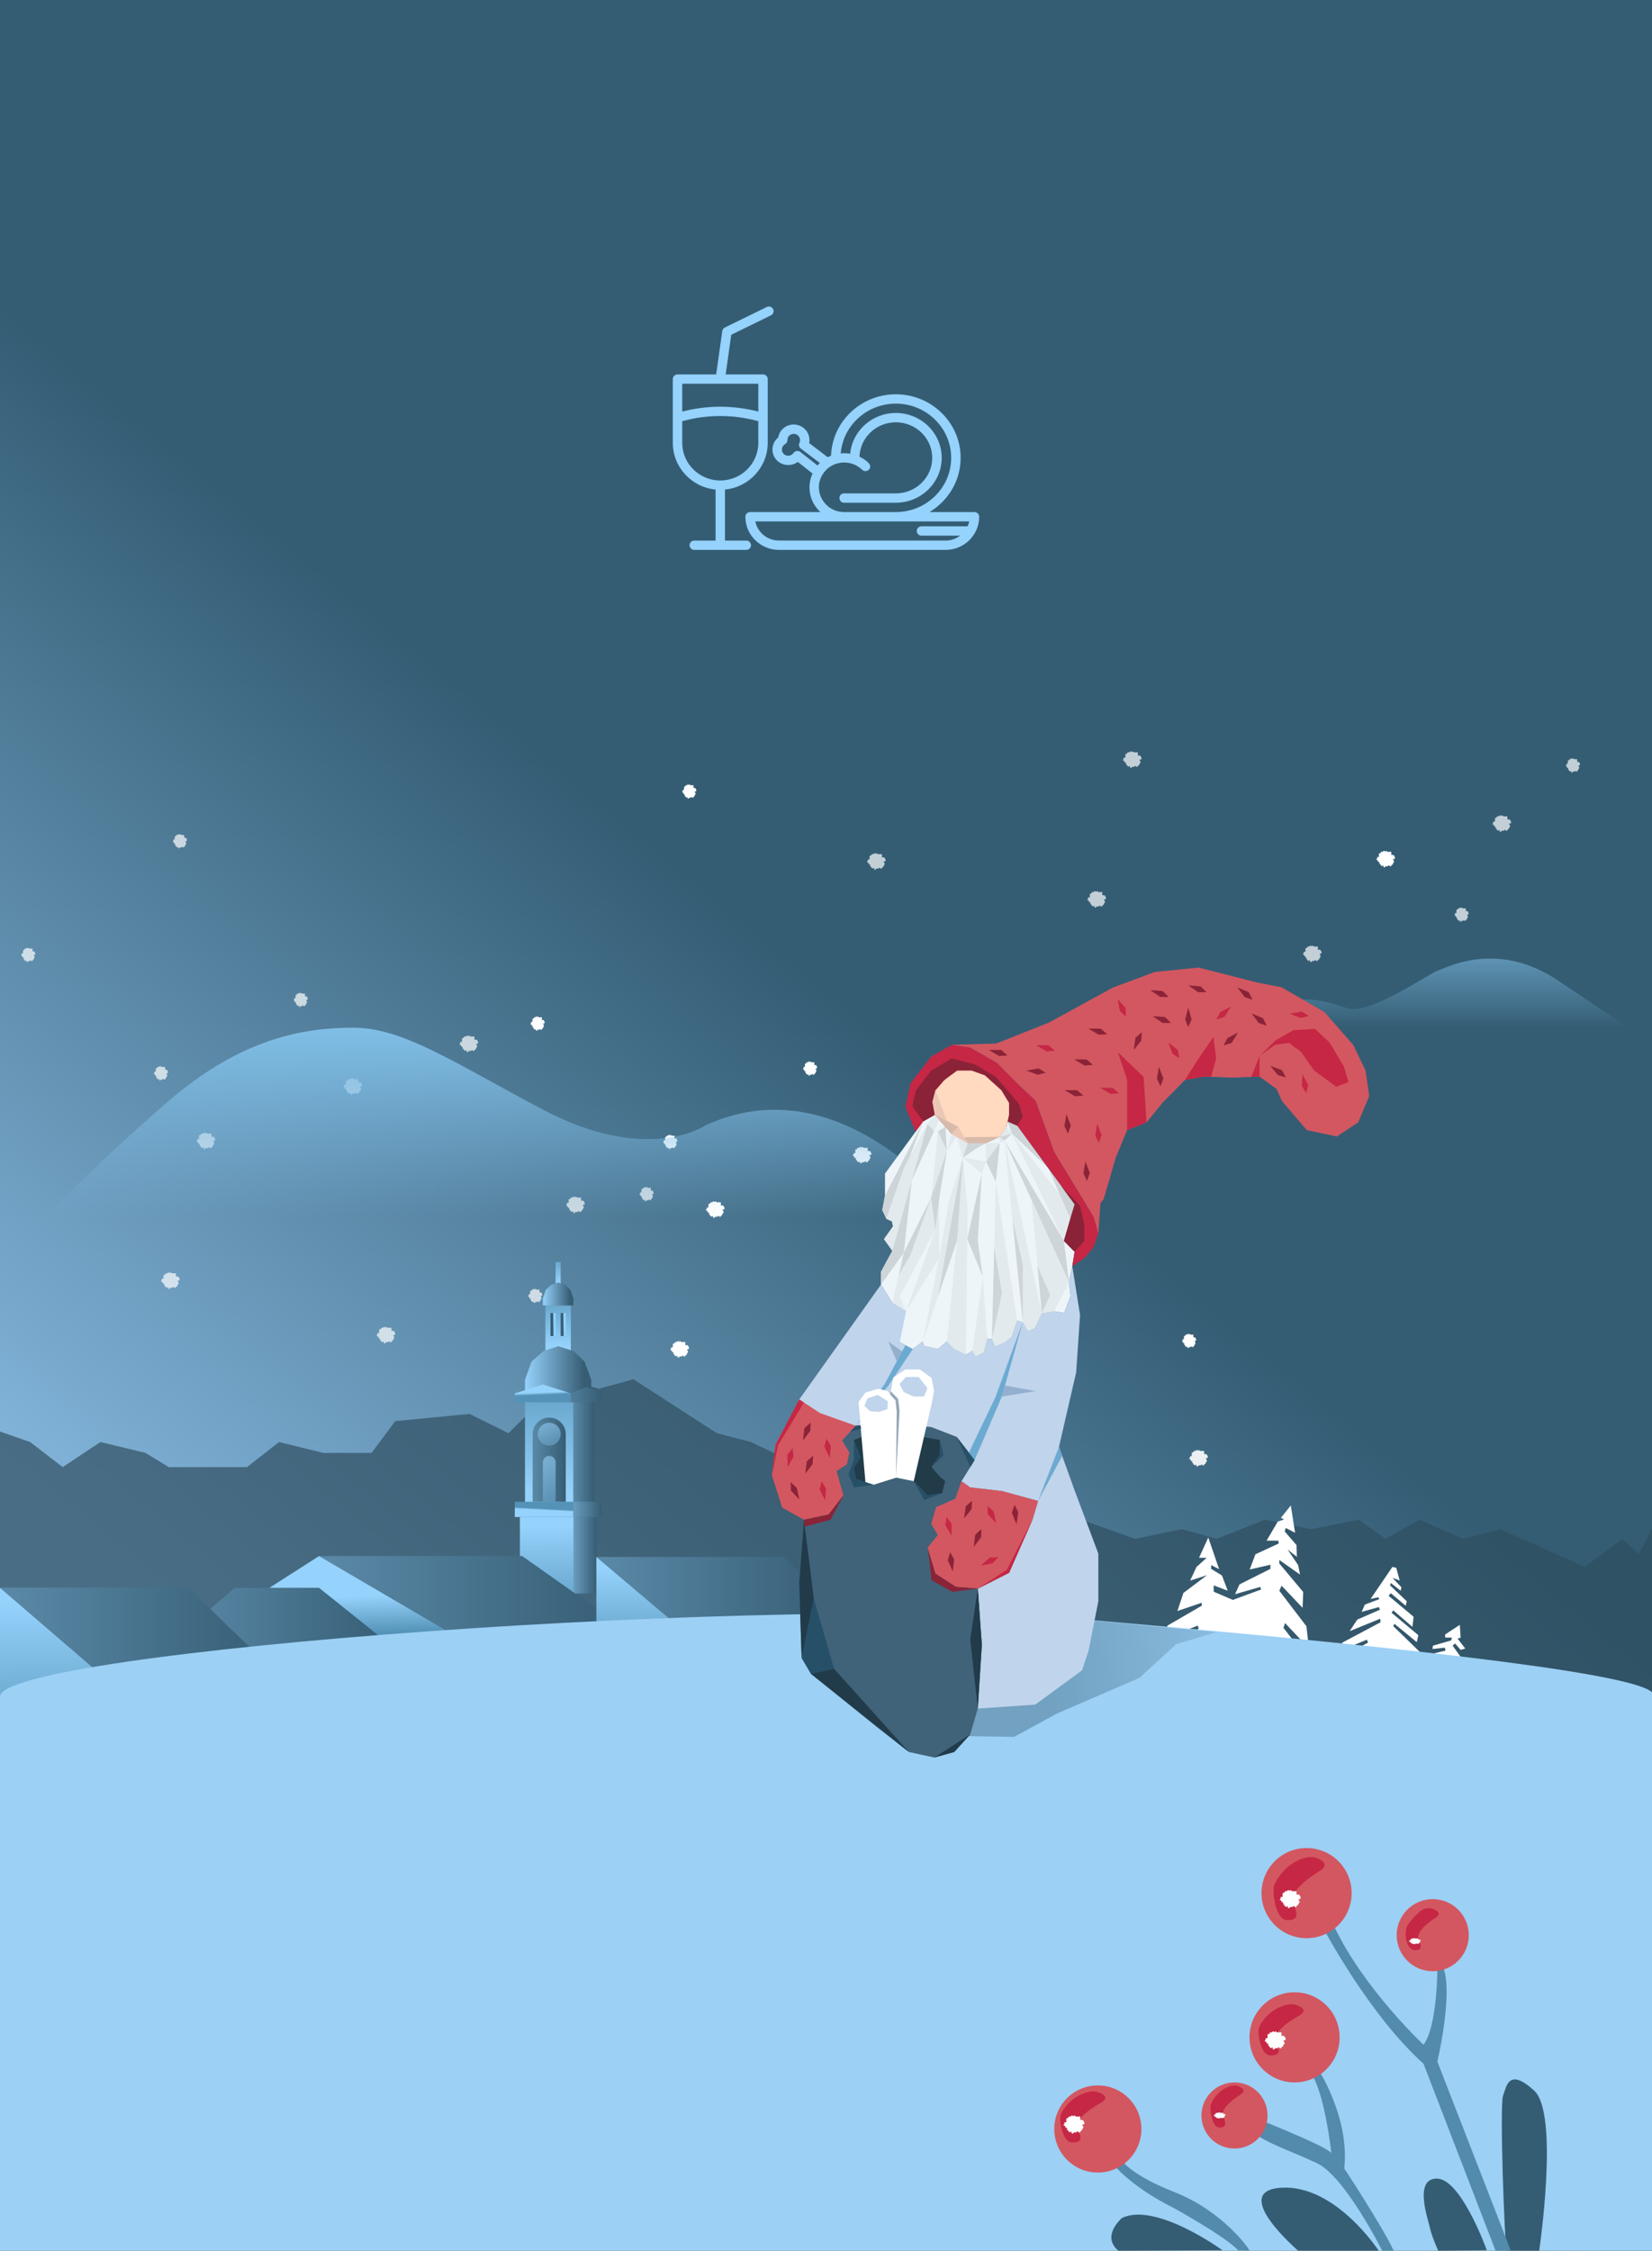 <?xml version="1.0" encoding="UTF-8"?>
<svg width="550px" height="749px" viewBox="0 0 550 749" version="1.1" xmlns="http://www.w3.org/2000/svg" xmlns:xlink="http://www.w3.org/1999/xlink">
    <rect x="0" y="0" width="550" height="749" fill="#333333" stroke="none"/>
    <title>Group 72</title>
    <defs>
        <linearGradient x1="59.878%" y1="88.95%" x2="37.322%" y2="51.622%" id="linearGradient-1">
            <stop stop-color="#83B5DB" offset="0%"></stop>
            <stop stop-color="#345D74" offset="100%"></stop>
        </linearGradient>
        <linearGradient x1="100%" y1="50%" x2="-162.26%" y2="50%" id="linearGradient-2">
            <stop stop-color="#365D74" offset="0%"></stop>
            <stop stop-color="#95D2FC" offset="100%"></stop>
            <stop stop-color="#95D2FC" offset="100%"></stop>
        </linearGradient>
        <linearGradient x1="47.123%" y1="147.306%" x2="46.552%" y2="11.307%" id="linearGradient-3">
            <stop stop-color="#5493B7" offset="0%"></stop>
            <stop stop-color="#95D2FC" offset="100%"></stop>
            <stop stop-color="#95D2FC" offset="100%"></stop>
        </linearGradient>
        <linearGradient x1="89.042%" y1="55.896%" x2="0%" y2="55.896%" id="linearGradient-4">
            <stop stop-color="#365D74" offset="0%"></stop>
            <stop stop-color="#95D2FC" offset="100%"></stop>
            <stop stop-color="#95D2FC" offset="100%"></stop>
        </linearGradient>
        <linearGradient x1="44.987%" y1="147.306%" x2="43.993%" y2="11.307%" id="linearGradient-5">
            <stop stop-color="#5493B7" offset="0%"></stop>
            <stop stop-color="#95D2FC" offset="100%"></stop>
            <stop stop-color="#95D2FC" offset="100%"></stop>
        </linearGradient>
        <linearGradient x1="0%" y1="50%" x2="183.052%" y2="50%" id="linearGradient-6">
            <stop stop-color="#365D74" offset="0%"></stop>
            <stop stop-color="#95D2FC" offset="100%"></stop>
            <stop stop-color="#95D2FC" offset="100%"></stop>
        </linearGradient>
        <linearGradient x1="40.679%" y1="59.851%" x2="38.829%" y2="46.083%" id="linearGradient-7">
            <stop stop-color="#5493B7" offset="0%"></stop>
            <stop stop-color="#95D2FC" offset="100%"></stop>
            <stop stop-color="#95D2FC" offset="100%"></stop>
        </linearGradient>
        <linearGradient x1="346.491%" y1="50.288%" x2="0%" y2="50%" id="linearGradient-8">
            <stop stop-color="#95D2FC" offset="0%"></stop>
            <stop stop-color="#365D74" offset="100%"></stop>
        </linearGradient>
        <linearGradient x1="47.897%" y1="147.306%" x2="47.48%" y2="11.307%" id="linearGradient-9">
            <stop stop-color="#5493B7" offset="0%"></stop>
            <stop stop-color="#95D2FC" offset="100%"></stop>
            <stop stop-color="#95D2FC" offset="100%"></stop>
        </linearGradient>
        <linearGradient x1="100%" y1="50%" x2="-162.26%" y2="50%" id="linearGradient-10">
            <stop stop-color="#365D74" offset="0%"></stop>
            <stop stop-color="#95D2FC" offset="100%"></stop>
            <stop stop-color="#95D2FC" offset="100%"></stop>
        </linearGradient>
        <linearGradient x1="64.642%" y1="51.153%" x2="47.531%" y2="50%" id="linearGradient-11">
            <stop stop-color="#95D2FC" offset="0%"></stop>
            <stop stop-color="#365D74" offset="100%"></stop>
        </linearGradient>
        <linearGradient x1="49.54%" y1="147.306%" x2="49.448%" y2="11.307%" id="linearGradient-12">
            <stop stop-color="#5493B7" offset="0%"></stop>
            <stop stop-color="#95D2FC" offset="100%"></stop>
            <stop stop-color="#95D2FC" offset="100%"></stop>
        </linearGradient>
        <linearGradient x1="40.679%" y1="56.622%" x2="38.829%" y2="47.367%" id="linearGradient-13">
            <stop stop-color="#5493B7" offset="0%"></stop>
            <stop stop-color="#95D2FC" offset="100%"></stop>
            <stop stop-color="#95D2FC" offset="100%"></stop>
        </linearGradient>
        <linearGradient x1="0%" y1="50%" x2="183.052%" y2="50%" id="linearGradient-14">
            <stop stop-color="#365D74" offset="0%"></stop>
            <stop stop-color="#95D2FC" offset="100%"></stop>
            <stop stop-color="#95D2FC" offset="100%"></stop>
        </linearGradient>
        <linearGradient x1="89.042%" y1="55.896%" x2="0%" y2="55.896%" id="linearGradient-15">
            <stop stop-color="#365D74" offset="0%"></stop>
            <stop stop-color="#95D2FC" offset="100%"></stop>
            <stop stop-color="#95D2FC" offset="100%"></stop>
        </linearGradient>
        <linearGradient x1="100%" y1="50%" x2="-162.26%" y2="50%" id="linearGradient-16">
            <stop stop-color="#365D74" offset="0%"></stop>
            <stop stop-color="#95D2FC" offset="100%"></stop>
            <stop stop-color="#95D2FC" offset="100%"></stop>
        </linearGradient>
        <linearGradient x1="49.281%" y1="147.306%" x2="49.138%" y2="11.307%" id="linearGradient-17">
            <stop stop-color="#5493B7" offset="0%"></stop>
            <stop stop-color="#95D2FC" offset="100%"></stop>
            <stop stop-color="#95D2FC" offset="100%"></stop>
        </linearGradient>
        <linearGradient x1="40.679%" y1="147.306%" x2="38.829%" y2="11.307%" id="linearGradient-18">
            <stop stop-color="#5493B7" offset="0%"></stop>
            <stop stop-color="#95D2FC" offset="100%"></stop>
            <stop stop-color="#95D2FC" offset="100%"></stop>
        </linearGradient>
        <linearGradient x1="100%" y1="50%" x2="-162.26%" y2="50%" id="linearGradient-19">
            <stop stop-color="#365D74" offset="0%"></stop>
            <stop stop-color="#95D2FC" offset="100%"></stop>
            <stop stop-color="#95D2FC" offset="100%"></stop>
        </linearGradient>
        <linearGradient x1="40.679%" y1="75.949%" x2="38.829%" y2="39.682%" id="linearGradient-20">
            <stop stop-color="#5493B7" offset="0%"></stop>
            <stop stop-color="#95D2FC" offset="100%"></stop>
            <stop stop-color="#95D2FC" offset="100%"></stop>
        </linearGradient>
        <linearGradient x1="100%" y1="50%" x2="-162.26%" y2="50%" id="linearGradient-21">
            <stop stop-color="#365D74" offset="0%"></stop>
            <stop stop-color="#95D2FC" offset="100%"></stop>
            <stop stop-color="#95D2FC" offset="100%"></stop>
        </linearGradient>
        <linearGradient x1="100%" y1="50%" x2="-162.26%" y2="50%" id="linearGradient-22">
            <stop stop-color="#365D74" offset="0%"></stop>
            <stop stop-color="#95D2FC" offset="100%"></stop>
            <stop stop-color="#95D2FC" offset="100%"></stop>
        </linearGradient>
        <linearGradient x1="40.679%" y1="146.962%" x2="38.829%" y2="11.444%" id="linearGradient-23">
            <stop stop-color="#5493B7" offset="0%"></stop>
            <stop stop-color="#95D2FC" offset="100%"></stop>
            <stop stop-color="#95D2FC" offset="100%"></stop>
        </linearGradient>
        <linearGradient x1="40.679%" y1="141.385%" x2="38.829%" y2="13.662%" id="linearGradient-24">
            <stop stop-color="#5493B7" offset="0%"></stop>
            <stop stop-color="#95D2FC" offset="100%"></stop>
            <stop stop-color="#95D2FC" offset="100%"></stop>
        </linearGradient>
        <linearGradient x1="50%" y1="2.48%" x2="50%" y2="88.663%" id="linearGradient-25">
            <stop stop-color="#7FBDE5" offset="0%"></stop>
            <stop stop-color="#82BFE8" stop-opacity="0" offset="100%"></stop>
        </linearGradient>
        <linearGradient x1="50%" y1="2.48%" x2="50%" y2="88.663%" id="linearGradient-26">
            <stop stop-color="#7FBDE5" offset="0%"></stop>
            <stop stop-color="#82BFE8" stop-opacity="0" offset="100%"></stop>
        </linearGradient>
        <path d="M56.106,366.418 C31.659,387.455 10,409.994 10,409.994 L10,409.994 L326,413 C326,413 285.349,351.411 234.913,374.486 L234.913,374.486 C234.913,374.486 215.717,387.849 180.334,369.066 L180.334,369.066 C151.287,353.645 134.089,342 117.691,342 L117.691,342 C101.292,342 80.555,345.382 56.106,366.418" id="path-27"></path>
        <linearGradient x1="123.399%" y1="46.04%" x2="44.565%" y2="48.504%" id="linearGradient-29">
            <stop stop-color="#83B5DB" offset="0%"></stop>
            <stop stop-color="#345D74" offset="100%"></stop>
        </linearGradient>
        <polygon id="path-30" points="0 0.196 10.679 0.196 10.679 25.542 0 25.542"></polygon>
    </defs>
    <g id="Page-1" stroke="none" stroke-width="1" fill="none" fill-rule="evenodd">
        <g id="Group-72">
            <rect id="Rectangle" fill="url(#linearGradient-1)" transform="translate(275, 374.5) scale(-1, 1) translate(-275, -374.5) " x="0" y="0" width="550" height="749"></rect>
            <g id="Group-61" transform="translate(0, 420)">
                <polygon id="Path-4" fill="#2F4E60" opacity="0.692" points="0 189 5.96311195e-17 56.406 10.049 59.892 20.877 68.238 33.424 59.892 48.411 63.495 56.215 68.238 82.233 68.238 92.899 59.892 107.578 63.495 123.703 63.495 131.597 52.928 156.354 50.536 169.293 56.957 187.293 39 199.435 42.14 210.88 39 238.674 56.957 250.043 59.892 267.479 68.238 283.256 63.495 307.504 79.738 320.741 79.738 333.114 88.88 359.93 85.722 377.913 92.104 393.529 88.88 405.112 92.104 421.122 85.722 436.461 88.88 452.366 85.722 461.276 92.104 472.703 85.722 487.088 92.104 499.521 88.88 527.678 101.446 540.052 92.104 545.684 97.084 550 88.629 550 175.175"></polygon>
                <g id="Group-10">
                    <polygon id="Path-8" fill="url(#linearGradient-2)" points="198.545 98.134 260.815 98.134 279.908 116.322 224.337 119.928"></polygon>
                    <g id="Group-2" transform="translate(171.394, 0)">
                        <rect id="Rectangle" fill="url(#linearGradient-3)" transform="translate(14.424, 22.061) scale(1, -1) translate(-14.424, -22.061) " x="10.182" y="14.424" width="8.485" height="15.273"></rect>
                        <polygon id="Rectangle" fill="url(#linearGradient-4)" points="3.394 39.213 5.56 33.154 9.522 29.625 14.424 28 19.572 29.625 23.248 33.154 25.455 39.213 25.455 44.121 3.394 44.121"></polygon>
                        <rect id="Rectangle" fill="url(#linearGradient-5)" x="1.697" y="84.848" width="18.667" height="25.455"></rect>
                        <rect id="Rectangle" fill="url(#linearGradient-6)" transform="translate(23.333, 97.576) scale(-1, 1) translate(-23.333, -97.576) " x="19.515" y="84.848" width="7.636" height="25.455"></rect>
                        <polygon id="Rectangle" fill="url(#linearGradient-7)" points="0 43.697 9.333 40.727 18.667 43.697 18.667 46.667 0 46.667"></polygon>
                        <polygon id="Rectangle" fill="url(#linearGradient-8)" transform="translate(23.758, 44.121) scale(-1, 1) translate(-23.758, -44.121) " points="18.667 43.612 23.758 41.576 28.848 43.612 28.848 46.667 18.667 46.667"></polygon>
                        <rect id="Rectangle" fill="url(#linearGradient-9)" transform="translate(11.455, 63.636) scale(1, -1) translate(-11.455, -63.636) " x="3.394" y="46.667" width="16.121" height="33.939"></rect>
                        <rect id="Rectangle" fill="url(#linearGradient-10)" transform="translate(22.909, 63.636) scale(1, -1) translate(-22.909, -63.636) " x="19.515" y="46.667" width="6.788" height="33.939"></rect>
                        <rect id="Rectangle" fill="url(#linearGradient-11)" transform="translate(16.121, 20.788) scale(1, -1) translate(-16.121, -20.788) " x="15.273" y="16.97" width="1.697" height="7.636"></rect>
                        <rect id="Rectangle" fill="url(#linearGradient-11)" transform="translate(12.727, 20.788) scale(1, -1) translate(-12.727, -20.788) " x="11.879" y="16.97" width="1.697" height="7.636"></rect>
                        <rect id="Rectangle" fill="url(#linearGradient-12)" transform="translate(14.424, 3.818) scale(1, -1) translate(-14.424, -3.818) " x="13.576" y="0" width="1.697" height="7.636"></rect>
                    </g>
                    <rect id="Rectangle" fill="url(#linearGradient-13)" transform="translate(181.152, 82.303) scale(1, -1) translate(-181.152, -82.303) " x="171.394" y="79.758" width="19.515" height="5.091"></rect>
                    <rect id="Rectangle" fill="url(#linearGradient-14)" transform="translate(195.576, 82.303) scale(-1, -1) translate(-195.576, -82.303) " x="190.909" y="79.758" width="9.333" height="5.091"></rect>
                    <polygon id="Rectangle" fill="url(#linearGradient-15)" points="180.727 12.099 181.727 9.229 183.556 7.558 185.818 6.788 188.194 7.558 189.891 9.229 190.909 12.099 190.909 14.424 180.727 14.424"></polygon>
                    <path d="M182.848,51.758 C185.894,51.758 188.364,54.227 188.364,57.273 L188.364,79.758 L188.364,79.758 L177.333,79.758 L177.333,57.273 C177.333,54.227 179.803,51.758 182.848,51.758 Z" id="Rectangle" fill="url(#linearGradient-16)"></path>
                    <path d="M182.848,64.485 C184.02,64.485 184.97,65.435 184.97,66.606 L184.97,79.758 L184.97,79.758 L180.727,79.758 L180.727,66.606 C180.727,65.435 181.677,64.485 182.848,64.485 Z" id="Rectangle" fill="url(#linearGradient-17)" opacity="0.596"></path>
                    <circle id="Oval" fill="url(#linearGradient-18)" opacity="0.56" cx="182.848" cy="57.273" r="3.818"></circle>
                    <polygon id="Path-5" fill="url(#linearGradient-19)" points="106.205 97.839 154.179 126.658 169.794 126.658 173.857 131.338 177.042 131.338 177.042 126.289 183.155 126.289 206.604 120.972 173.857 97.839"></polygon>
                    <polygon id="Path-6" fill="url(#linearGradient-20)" points="89.292 108.661 106.205 97.839 155.426 126.658 119.884 131.991 106.205 108.661"></polygon>
                    <path d="M58.545,125.294 C58.545,125.294 65.089,119.663 78.178,108.4 L106.205,108.4 L131.555,128.719 L112.092,131.338 L89.292,137.097 L79.999,125.294 C65.697,125.294 58.545,125.294 58.545,125.294 Z" id="Path-7" fill="url(#linearGradient-21)"></path>
                    <polygon id="Path-8" fill="url(#linearGradient-22)" points="2.27373675e-13 108.316 62.707 108.316 91.695 136.5 41.542 145"></polygon>
                    <polygon id="Path-9" fill="url(#linearGradient-23)" points="2.86090375e-13 148.592 6.9846283e-17 108.4 40.264 143.074"></polygon>
                    <polygon id="Path-17" fill="url(#linearGradient-24)" points="198.545 124.972 198.545 98.134 226.239 121.546"></polygon>
                </g>
            </g>
            <g id="Group-12" transform="translate(7, 250)" fill="#FFFFFF">
                <g id="Group-7" opacity="0.7" transform="translate(354.939, 0)">
                    <polygon id="Path-10" points="11.831 2.857 12.162 2.667 12.162 2.123 12.738 2.123 12.738 1.411 12.738 0.951 13.284 0.8 13.438 0.374 14.057 0.374 14.286 0.05 14.563 0.05 14.757 0.374 14.999 0.05 15.459 0.224 15.459 0.374 15.991 0.374 16.87 0.374 16.87 0.8 16.87 1.411 17.293 1.411 17.666 1.454 18.073 2.123 18.073 2.667 17.457 2.857 17.457 3.063 17.666 3.214 17.802 3.747 17.457 4.172 17.293 4.657 16.87 4.822 16.87 5.167 16.423 5.167 15.991 4.822 15.734 5.167 14.999 5.167 14.757 5.517 14.286 5.517 14.286 4.973 14.057 4.973 13.815 5.167 13.284 4.822 13.284 4.457 12.925 4.457 12.925 3.747 12.427 3.747 12.427 3.214 12.162 3.214"></polygon>
                    <polygon id="Path-10" points="0 49.354 0.33 49.163 0.33 48.62 0.906 48.62 0.906 47.908 0.906 47.448 1.453 47.296 1.607 46.87 2.226 46.87 2.455 46.547 2.732 46.547 2.925 46.87 3.168 46.547 3.628 46.72 3.628 46.87 4.16 46.87 5.039 46.87 5.039 47.296 5.039 47.908 5.461 47.908 5.835 47.95 6.242 48.62 6.242 49.163 5.626 49.354 5.626 49.559 5.835 49.711 5.971 50.243 5.626 50.668 5.461 51.153 5.039 51.318 5.039 51.664 4.592 51.664 4.16 51.318 3.903 51.664 3.168 51.664 2.925 52.013 2.455 52.013 2.455 51.469 2.226 51.469 1.983 51.664 1.453 51.318 1.453 50.953 1.094 50.953 1.094 50.243 0.596 50.243 0.596 49.711 0.33 49.711"></polygon>
                    <polygon id="Path-10" points="71.777 67.48 72.107 67.289 72.107 66.745 72.683 66.745 72.683 66.034 72.683 65.574 73.23 65.422 73.383 64.996 74.002 64.996 74.231 64.673 74.508 64.673 74.702 64.996 74.944 64.673 75.404 64.846 75.404 64.996 75.937 64.996 76.816 64.996 76.816 65.422 76.816 66.034 77.238 66.034 77.612 66.076 78.018 66.745 78.018 67.289 77.402 67.48 77.402 67.685 77.612 67.837 77.747 68.369 77.402 68.794 77.238 69.279 76.816 69.444 76.816 69.79 76.369 69.79 75.937 69.444 75.679 69.79 74.944 69.79 74.702 70.139 74.231 70.139 74.231 69.595 74.002 69.595 73.76 69.79 73.23 69.444 73.23 69.079 72.871 69.079 72.871 68.369 72.372 68.369 72.372 67.837 72.107 67.837"></polygon>
                    <polygon id="Path-10" points="134.877 24.135 135.207 23.945 135.207 23.401 135.783 23.401 135.783 22.689 135.783 22.229 136.33 22.078 136.484 21.652 137.103 21.652 137.332 21.328 137.609 21.328 137.802 21.652 138.045 21.328 138.505 21.502 138.505 21.652 139.037 21.652 139.916 21.652 139.916 22.078 139.916 22.689 140.338 22.689 140.712 22.732 141.119 23.401 141.119 23.945 140.503 24.135 140.503 24.341 140.712 24.493 140.847 25.025 140.503 25.45 140.338 25.935 139.916 26.1 139.916 26.445 139.469 26.445 139.037 26.1 138.78 26.445 138.045 26.445 137.802 26.795 137.332 26.795 137.332 26.251 137.103 26.251 136.86 26.445 136.33 26.1 136.33 25.735 135.971 25.735 135.971 25.025 135.473 25.025 135.473 24.493 135.207 24.493"></polygon>
                    <polygon id="Path-10" points="122.257 54.441 122.507 54.277 122.507 53.806 122.944 53.806 122.944 53.19 122.944 52.793 123.359 52.662 123.475 52.293 123.944 52.293 124.118 52.013 124.328 52.013 124.475 52.293 124.659 52.013 125.008 52.163 125.008 52.293 125.411 52.293 126.077 52.293 126.077 52.662 126.077 53.19 126.398 53.19 126.681 53.227 126.989 53.806 126.989 54.277 126.522 54.441 126.522 54.619 126.681 54.75 126.784 55.211 126.522 55.578 126.398 55.998 126.077 56.141 126.077 56.44 125.739 56.44 125.411 56.141 125.216 56.44 124.659 56.44 124.475 56.742 124.118 56.742 124.118 56.271 123.944 56.271 123.761 56.44 123.359 56.141 123.359 55.825 123.086 55.825 123.086 55.211 122.708 55.211 122.708 54.75 122.507 54.75"></polygon>
                    <polygon id="Path-10" points="159.328 4.792 159.579 4.628 159.579 4.157 160.015 4.157 160.015 3.541 160.015 3.144 160.43 3.013 160.547 2.644 161.016 2.644 161.19 2.364 161.399 2.364 161.546 2.644 161.73 2.364 162.079 2.514 162.079 2.644 162.482 2.644 163.149 2.644 163.149 3.013 163.149 3.541 163.469 3.541 163.753 3.578 164.061 4.157 164.061 4.628 163.594 4.792 163.594 4.97 163.753 5.101 163.855 5.562 163.594 5.929 163.469 6.349 163.149 6.492 163.149 6.791 162.81 6.791 162.482 6.492 162.287 6.791 161.73 6.791 161.546 7.093 161.19 7.093 161.19 6.622 161.016 6.622 160.832 6.791 160.43 6.492 160.43 6.176 160.158 6.176 160.158 5.562 159.78 5.562 159.78 5.101 159.579 5.101"></polygon>
                </g>
                <g id="Group-7" opacity="0.7" transform="translate(0, 27.583)">
                    <polygon id="Path-10" points="58.368 102.155 58.698 101.965 58.698 101.421 59.274 101.421 59.274 100.709 59.274 100.249 59.821 100.098 59.974 99.672 60.593 99.672 60.823 99.348 61.099 99.348 61.293 99.672 61.536 99.348 61.996 99.522 61.996 99.672 62.528 99.672 63.407 99.672 63.407 100.098 63.407 100.709 63.829 100.709 64.203 100.752 64.609 101.421 64.609 101.965 63.993 102.155 63.993 102.361 64.203 102.512 64.338 103.045 63.993 103.47 63.829 103.955 63.407 104.12 63.407 104.465 62.96 104.465 62.528 104.12 62.271 104.465 61.536 104.465 61.293 104.815 60.823 104.815 60.823 104.271 60.593 104.271 60.351 104.465 59.821 104.12 59.821 103.755 59.462 103.755 59.462 103.045 58.963 103.045 58.963 102.512 58.698 102.512"></polygon>
                    <polygon id="Path-10" points="46.536 148.652 46.867 148.461 46.867 147.918 47.443 147.918 47.443 147.206 47.443 146.746 47.99 146.594 48.143 146.168 48.762 146.168 48.991 145.845 49.268 145.845 49.462 146.168 49.704 145.845 50.164 146.018 50.164 146.168 50.696 146.168 51.575 146.168 51.575 146.594 51.575 147.206 51.998 147.206 52.372 147.248 52.778 147.918 52.778 148.461 52.162 148.652 52.162 148.857 52.372 149.009 52.507 149.541 52.162 149.966 51.998 150.451 51.575 150.616 51.575 150.962 51.129 150.962 50.696 150.616 50.439 150.962 49.704 150.962 49.462 151.311 48.991 151.311 48.991 150.767 48.762 150.767 48.52 150.962 47.99 150.616 47.99 150.251 47.63 150.251 47.63 149.541 47.132 149.541 47.132 149.009 46.867 149.009"></polygon>
                    <polygon id="Path-10" points="118.313 166.778 118.643 166.587 118.643 166.043 119.219 166.043 119.219 165.332 119.219 164.872 119.766 164.72 119.92 164.294 120.539 164.294 120.768 163.971 121.045 163.971 121.238 164.294 121.481 163.971 121.941 164.144 121.941 164.294 122.473 164.294 123.352 164.294 123.352 164.72 123.352 165.332 123.774 165.332 124.148 165.374 124.555 166.043 124.555 166.587 123.939 166.778 123.939 166.983 124.148 167.135 124.284 167.667 123.939 168.092 123.774 168.577 123.352 168.742 123.352 169.088 122.905 169.088 122.473 168.742 122.216 169.088 121.481 169.088 121.238 169.437 120.768 169.437 120.768 168.893 120.539 168.893 120.296 169.088 119.766 168.742 119.766 168.377 119.407 168.377 119.407 167.667 118.909 167.667 118.909 167.135 118.643 167.135"></polygon>
                    <polygon id="Path-10" points="181.413 123.433 181.744 123.243 181.744 122.699 182.32 122.699 182.32 121.987 182.32 121.527 182.867 121.376 183.02 120.95 183.639 120.95 183.868 120.626 184.145 120.626 184.339 120.95 184.581 120.626 185.041 120.8 185.041 120.95 185.573 120.95 186.452 120.95 186.452 121.376 186.452 121.987 186.875 121.987 187.249 122.03 187.655 122.699 187.655 123.243 187.039 123.433 187.039 123.639 187.249 123.791 187.384 124.323 187.039 124.748 186.875 125.233 186.452 125.398 186.452 125.743 186.006 125.743 185.573 125.398 185.316 125.743 184.581 125.743 184.339 126.093 183.868 126.093 183.868 125.549 183.639 125.549 183.397 125.743 182.867 125.398 182.867 125.033 182.507 125.033 182.507 124.323 182.009 124.323 182.009 123.791 181.744 123.791"></polygon>
                    <polygon id="Path-10" points="281.585 9.162 281.915 8.971 281.915 8.428 282.491 8.428 282.491 7.716 282.491 7.256 283.038 7.104 283.192 6.678 283.811 6.678 284.04 6.355 284.317 6.355 284.51 6.678 284.753 6.355 285.213 6.528 285.213 6.678 285.745 6.678 286.624 6.678 286.624 7.104 286.624 7.716 287.046 7.716 287.42 7.758 287.827 8.428 287.827 8.971 287.211 9.162 287.211 9.367 287.42 9.519 287.556 10.051 287.211 10.476 287.046 10.961 286.624 11.126 286.624 11.472 286.177 11.472 285.745 11.126 285.488 11.472 284.753 11.472 284.51 11.821 284.04 11.821 284.04 11.277 283.811 11.277 283.569 11.472 283.038 11.126 283.038 10.761 282.679 10.761 282.679 10.051 282.181 10.051 282.181 9.519 281.915 9.519"></polygon>
                    <polygon id="Path-10" points="107.271 84.029 107.601 83.839 107.601 83.295 108.177 83.295 108.177 82.583 108.177 82.123 108.724 81.972 108.877 81.546 109.496 81.546 109.725 81.222 110.002 81.222 110.196 81.546 110.438 81.222 110.898 81.396 110.898 81.546 111.43 81.546 112.309 81.546 112.309 81.972 112.309 82.583 112.732 82.583 113.106 82.626 113.512 83.295 113.512 83.839 112.896 84.029 112.896 84.235 113.106 84.387 113.241 84.919 112.896 85.344 112.732 85.829 112.309 85.994 112.309 86.339 111.863 86.339 111.43 85.994 111.173 86.339 110.438 86.339 110.196 86.689 109.725 86.689 109.725 86.145 109.496 86.145 109.254 86.339 108.724 85.994 108.724 85.629 108.365 85.629 108.365 84.919 107.866 84.919 107.866 84.387 107.601 84.387"></polygon>
                    <polygon id="Path-10" points="145.919 69.844 146.25 69.653 146.25 69.11 146.826 69.11 146.826 68.398 146.826 67.938 147.373 67.786 147.526 67.36 148.145 67.36 148.374 67.037 148.651 67.037 148.845 67.36 149.087 67.037 149.547 67.21 149.547 67.36 150.079 67.36 150.958 67.36 150.958 67.786 150.958 68.398 151.381 68.398 151.755 68.44 152.161 69.11 152.161 69.653 151.545 69.844 151.545 70.05 151.755 70.201 151.89 70.733 151.545 71.159 151.381 71.643 150.958 71.808 150.958 72.154 150.512 72.154 150.079 71.808 149.822 72.154 149.087 72.154 148.845 72.503 148.374 72.503 148.374 71.96 148.145 71.96 147.903 72.154 147.373 71.808 147.373 71.443 147.013 71.443 147.013 70.733 146.515 70.733 146.515 70.201 146.25 70.201"></polygon>
                    <polygon id="Path-10" points="90.707 55.229 90.957 55.065 90.957 54.594 91.394 54.594 91.394 53.978 91.394 53.581 91.808 53.45 91.925 53.081 92.394 53.081 92.568 52.801 92.778 52.801 92.925 53.081 93.109 52.801 93.457 52.951 93.457 53.081 93.861 53.081 94.527 53.081 94.527 53.45 94.527 53.978 94.847 53.978 95.131 54.015 95.439 54.594 95.439 55.065 94.972 55.229 94.972 55.407 95.131 55.538 95.234 55.999 94.972 56.367 94.847 56.786 94.527 56.929 94.527 57.228 94.189 57.228 93.861 56.929 93.666 57.228 93.109 57.228 92.925 57.53 92.568 57.53 92.568 57.059 92.394 57.059 92.211 57.228 91.808 56.929 91.808 56.613 91.536 56.613 91.536 55.999 91.158 55.999 91.158 55.538 90.957 55.538"></polygon>
                    <polygon id="Path-10" points="168.793 153.739 169.044 153.575 169.044 153.104 169.48 153.104 169.48 152.488 169.48 152.091 169.895 151.96 170.012 151.591 170.481 151.591 170.655 151.311 170.865 151.311 171.011 151.591 171.195 151.311 171.544 151.461 171.544 151.591 171.947 151.591 172.614 151.591 172.614 151.96 172.614 152.488 172.934 152.488 173.218 152.525 173.526 153.104 173.526 153.575 173.059 153.739 173.059 153.917 173.218 154.048 173.32 154.509 173.059 154.876 172.934 155.296 172.614 155.439 172.614 155.738 172.275 155.738 171.947 155.439 171.753 155.738 171.195 155.738 171.011 156.04 170.655 156.04 170.655 155.569 170.481 155.569 170.297 155.738 169.895 155.439 169.895 155.123 169.623 155.123 169.623 154.509 169.245 154.509 169.245 154.048 169.044 154.048"></polygon>
                    <polygon id="Path-10" points="205.865 119.852 206.115 119.687 206.115 119.217 206.552 119.217 206.552 118.601 206.552 118.203 206.967 118.072 207.083 117.704 207.552 117.704 207.726 117.424 207.936 117.424 208.083 117.704 208.267 117.424 208.615 117.574 208.615 117.704 209.019 117.704 209.685 117.704 209.685 118.072 209.685 118.601 210.006 118.601 210.289 118.638 210.597 119.217 210.597 119.687 210.13 119.852 210.13 120.03 210.289 120.161 210.392 120.621 210.13 120.989 210.006 121.408 209.685 121.551 209.685 121.85 209.347 121.85 209.019 121.551 208.824 121.85 208.267 121.85 208.083 122.152 207.726 122.152 207.726 121.682 207.552 121.682 207.369 121.85 206.967 121.551 206.967 121.236 206.694 121.236 206.694 120.621 206.316 120.621 206.316 120.161 206.115 120.161"></polygon>
                    <polygon id="Path-10" points="0 40.256 0.25 40.091 0.25 39.621 0.687 39.621 0.687 39.005 0.687 38.607 1.102 38.476 1.218 38.108 1.688 38.108 1.861 37.828 2.071 37.828 2.218 38.108 2.402 37.828 2.751 37.978 2.751 38.108 3.154 38.108 3.821 38.108 3.821 38.476 3.821 39.005 4.141 39.005 4.424 39.042 4.733 39.621 4.733 40.091 4.266 40.256 4.266 40.434 4.424 40.565 4.527 41.025 4.266 41.393 4.141 41.812 3.821 41.955 3.821 42.254 3.482 42.254 3.154 41.955 2.959 42.254 2.402 42.254 2.218 42.556 1.861 42.556 1.861 42.086 1.688 42.086 1.504 42.254 1.102 41.955 1.102 41.639 0.829 41.639 0.829 41.025 0.452 41.025 0.452 40.565 0.25 40.565"></polygon>
                    <polygon id="Path-10" points="50.48 2.428 50.731 2.263 50.731 1.793 51.167 1.793 51.167 1.177 51.167 0.779 51.582 0.648 51.698 0.28 52.168 0.28 52.342 0 52.551 0 52.698 0.28 52.882 0 53.231 0.15 53.231 0.28 53.634 0.28 54.301 0.28 54.301 0.648 54.301 1.177 54.621 1.177 54.905 1.214 55.213 1.793 55.213 2.263 54.746 2.428 54.746 2.606 54.905 2.737 55.007 3.197 54.746 3.565 54.621 3.985 54.301 4.127 54.301 4.426 53.962 4.426 53.634 4.127 53.439 4.426 52.882 4.426 52.698 4.728 52.342 4.728 52.342 4.258 52.168 4.258 51.984 4.426 51.582 4.127 51.582 3.812 51.31 3.812 51.31 3.197 50.932 3.197 50.932 2.737 50.731 2.737"></polygon>
                    <polygon id="Path-10" points="44.17 79.66 44.421 79.495 44.421 79.025 44.857 79.025 44.857 78.409 44.857 78.011 45.272 77.88 45.388 77.511 45.858 77.511 46.032 77.232 46.241 77.232 46.388 77.511 46.572 77.232 46.921 77.382 46.921 77.511 47.324 77.511 47.991 77.511 47.991 77.88 47.991 78.409 48.311 78.409 48.595 78.446 48.903 79.025 48.903 79.495 48.436 79.66 48.436 79.838 48.595 79.969 48.697 80.429 48.436 80.797 48.311 81.216 47.991 81.359 47.991 81.658 47.652 81.658 47.324 81.359 47.129 81.658 46.572 81.658 46.388 81.96 46.032 81.96 46.032 81.49 45.858 81.49 45.674 81.658 45.272 81.359 45.272 81.043 45 81.043 45 80.429 44.622 80.429 44.622 79.969 44.421 79.969"></polygon>
                </g>
                <g id="Group-7" transform="translate(169.582, 11.033)">
                    <polygon id="Path-10" points="58.368 141.559 58.698 141.369 58.698 140.825 59.274 140.825 59.274 140.113 59.274 139.653 59.821 139.502 59.974 139.076 60.593 139.076 60.823 138.752 61.099 138.752 61.293 139.076 61.536 138.752 61.996 138.926 61.996 139.076 62.528 139.076 63.407 139.076 63.407 139.502 63.407 140.113 63.829 140.113 64.203 140.156 64.609 140.825 64.609 141.369 63.993 141.559 63.993 141.765 64.203 141.916 64.338 142.449 63.993 142.874 63.829 143.359 63.407 143.524 63.407 143.869 62.96 143.869 62.528 143.524 62.271 143.869 61.536 143.869 61.293 144.219 60.823 144.219 60.823 143.675 60.593 143.675 60.351 143.869 59.821 143.524 59.821 143.159 59.462 143.159 59.462 142.449 58.963 142.449 58.963 141.916 58.698 141.916"></polygon>
                    <polygon id="Path-10" points="46.536 188.056 46.867 187.865 46.867 187.322 47.443 187.322 47.443 186.61 47.443 186.15 47.99 185.998 48.143 185.572 48.762 185.572 48.991 185.249 49.268 185.249 49.462 185.572 49.704 185.249 50.164 185.422 50.164 185.572 50.696 185.572 51.575 185.572 51.575 185.998 51.575 186.61 51.998 186.61 52.372 186.652 52.778 187.322 52.778 187.865 52.162 188.056 52.162 188.261 52.372 188.413 52.507 188.945 52.162 189.37 51.998 189.855 51.575 190.02 51.575 190.366 51.129 190.366 50.696 190.02 50.439 190.366 49.704 190.366 49.462 190.715 48.991 190.715 48.991 190.171 48.762 190.171 48.52 190.366 47.99 190.02 47.99 189.655 47.63 189.655 47.63 188.945 47.132 188.945 47.132 188.413 46.867 188.413"></polygon>
                    <polygon id="Path-10" points="118.313 206.182 118.643 205.991 118.643 205.447 119.219 205.447 119.219 204.736 119.219 204.276 119.766 204.124 119.92 203.698 120.539 203.698 120.768 203.375 121.045 203.375 121.238 203.698 121.481 203.375 121.941 203.548 121.941 203.698 122.473 203.698 123.352 203.698 123.352 204.124 123.352 204.736 123.774 204.736 124.148 204.778 124.555 205.447 124.555 205.991 123.939 206.182 123.939 206.387 124.148 206.539 124.284 207.071 123.939 207.496 123.774 207.981 123.352 208.146 123.352 208.492 122.905 208.492 122.473 208.146 122.216 208.492 121.481 208.492 121.238 208.841 120.768 208.841 120.768 208.297 120.539 208.297 120.296 208.492 119.766 208.146 119.766 207.781 119.407 207.781 119.407 207.071 118.909 207.071 118.909 206.539 118.643 206.539"></polygon>
                    <polygon id="Path-10" opacity="0.9" points="219.274 224.307 219.604 224.117 219.604 223.573 220.18 223.573 220.18 222.861 220.18 222.402 220.727 222.25 220.88 221.824 221.499 221.824 221.728 221.501 222.005 221.501 222.199 221.824 222.441 221.501 222.901 221.674 222.901 221.824 223.434 221.824 224.313 221.824 224.313 222.25 224.313 222.861 224.735 222.861 225.109 222.904 225.515 223.573 225.515 224.117 224.899 224.307 224.899 224.513 225.109 224.665 225.244 225.197 224.899 225.622 224.735 226.107 224.313 226.272 224.313 226.618 223.866 226.618 223.434 226.272 223.176 226.618 222.441 226.618 222.199 226.967 221.728 226.967 221.728 226.423 221.499 226.423 221.257 226.618 220.727 226.272 220.727 225.907 220.368 225.907 220.368 225.197 219.869 225.197 219.869 224.665 219.604 224.665"></polygon>
                    <polygon id="Path-10" points="281.585 24.923 281.915 24.733 281.915 24.189 282.491 24.189 282.491 23.477 282.491 23.017 283.038 22.866 283.192 22.44 283.811 22.44 284.04 22.116 284.317 22.116 284.51 22.44 284.753 22.116 285.213 22.29 285.213 22.44 285.745 22.44 286.624 22.44 286.624 22.866 286.624 23.477 287.046 23.477 287.42 23.52 287.827 24.189 287.827 24.733 287.211 24.923 287.211 25.129 287.42 25.281 287.556 25.813 287.211 26.238 287.046 26.723 286.624 26.888 286.624 27.233 286.177 27.233 285.745 26.888 285.488 27.233 284.753 27.233 284.51 27.583 284.04 27.583 284.04 27.039 283.811 27.039 283.569 27.233 283.038 26.888 283.038 26.523 282.679 26.523 282.679 25.813 282.181 25.813 282.181 25.281 281.915 25.281"></polygon>
                    <polygon id="Path-10" points="107.271 123.433 107.601 123.243 107.601 122.699 108.177 122.699 108.177 121.987 108.177 121.527 108.724 121.376 108.877 120.95 109.496 120.95 109.725 120.626 110.002 120.626 110.196 120.95 110.438 120.626 110.898 120.8 110.898 120.95 111.43 120.95 112.309 120.95 112.309 121.376 112.309 121.987 112.732 121.987 113.106 122.03 113.512 122.699 113.512 123.243 112.896 123.433 112.896 123.639 113.106 123.791 113.241 124.323 112.896 124.748 112.732 125.233 112.309 125.398 112.309 125.743 111.863 125.743 111.43 125.398 111.173 125.743 110.438 125.743 110.196 126.093 109.725 126.093 109.725 125.549 109.496 125.549 109.254 125.743 108.724 125.398 108.724 125.033 108.365 125.033 108.365 124.323 107.866 124.323 107.866 123.791 107.601 123.791"></polygon>
                    <polygon id="Path-10" points="145.919 109.248 146.25 109.057 146.25 108.514 146.826 108.514 146.826 107.802 146.826 107.342 147.373 107.19 147.526 106.764 148.145 106.764 148.374 106.441 148.651 106.441 148.845 106.764 149.087 106.441 149.547 106.614 149.547 106.764 150.079 106.764 150.958 106.764 150.958 107.19 150.958 107.802 151.381 107.802 151.755 107.844 152.161 108.514 152.161 109.057 151.545 109.248 151.545 109.453 151.755 109.605 151.89 110.137 151.545 110.562 151.381 111.047 150.958 111.212 150.958 111.558 150.512 111.558 150.079 111.212 149.822 111.558 149.087 111.558 148.845 111.907 148.374 111.907 148.374 111.363 148.145 111.363 147.903 111.558 147.373 111.212 147.373 110.847 147.013 110.847 147.013 110.137 146.515 110.137 146.515 109.605 146.25 109.605"></polygon>
                    <polygon id="Path-10" points="90.707 94.633 90.957 94.469 90.957 93.998 91.394 93.998 91.394 93.382 91.394 92.985 91.808 92.854 91.925 92.485 92.394 92.485 92.568 92.205 92.778 92.205 92.925 92.485 93.109 92.205 93.457 92.355 93.457 92.485 93.861 92.485 94.527 92.485 94.527 92.854 94.527 93.382 94.847 93.382 95.131 93.419 95.439 93.998 95.439 94.469 94.972 94.633 94.972 94.811 95.131 94.942 95.234 95.403 94.972 95.771 94.847 96.19 94.527 96.333 94.527 96.632 94.189 96.632 93.861 96.333 93.666 96.632 93.109 96.632 92.925 96.934 92.568 96.934 92.568 96.463 92.394 96.463 92.211 96.632 91.808 96.333 91.808 96.017 91.536 96.017 91.536 95.403 91.158 95.403 91.158 94.942 90.957 94.942"></polygon>
                    <polygon id="Path-10" points="168.793 224.666 169.044 224.502 169.044 224.031 169.48 224.031 169.48 223.416 169.48 223.018 169.895 222.887 170.012 222.518 170.481 222.518 170.655 222.238 170.865 222.238 171.011 222.518 171.195 222.238 171.544 222.388 171.544 222.518 171.947 222.518 172.614 222.518 172.614 222.887 172.614 223.416 172.934 223.416 173.218 223.452 173.526 224.031 173.526 224.502 173.059 224.666 173.059 224.844 173.218 224.975 173.32 225.436 173.059 225.804 172.934 226.223 172.614 226.366 172.614 226.665 172.275 226.665 171.947 226.366 171.753 226.665 171.195 226.665 171.011 226.967 170.655 226.967 170.655 226.496 170.481 226.496 170.297 226.665 169.895 226.366 169.895 226.05 169.623 226.05 169.623 225.436 169.245 225.436 169.245 224.975 169.044 224.975"></polygon>
                    <polygon id="Path-10" points="216.907 185.262 217.158 185.098 217.158 184.627 217.594 184.627 217.594 184.012 217.594 183.614 218.009 183.483 218.126 183.114 218.595 183.114 218.769 182.834 218.979 182.834 219.125 183.114 219.309 182.834 219.658 182.984 219.658 183.114 220.061 183.114 220.728 183.114 220.728 183.483 220.728 184.012 221.048 184.012 221.332 184.048 221.64 184.627 221.64 185.098 221.173 185.262 221.173 185.44 221.332 185.572 221.434 186.032 221.173 186.4 221.048 186.819 220.728 186.962 220.728 187.261 220.389 187.261 220.061 186.962 219.866 187.261 219.309 187.261 219.125 187.563 218.769 187.563 218.769 187.093 218.595 187.093 218.411 187.261 218.009 186.962 218.009 186.646 217.737 186.646 217.737 186.032 217.359 186.032 217.359 185.572 217.158 185.572"></polygon>
                    <polygon id="Path-10" points="0 79.66 0.25 79.495 0.25 79.025 0.687 79.025 0.687 78.409 0.687 78.011 1.102 77.88 1.218 77.511 1.688 77.511 1.861 77.232 2.071 77.232 2.218 77.511 2.402 77.232 2.751 77.382 2.751 77.511 3.154 77.511 3.821 77.511 3.821 77.88 3.821 78.409 4.141 78.409 4.424 78.446 4.733 79.025 4.733 79.495 4.266 79.66 4.266 79.838 4.424 79.969 4.527 80.429 4.266 80.797 4.141 81.216 3.821 81.359 3.821 81.658 3.482 81.658 3.154 81.359 2.959 81.658 2.402 81.658 2.218 81.96 1.861 81.96 1.861 81.49 1.688 81.49 1.504 81.658 1.102 81.359 1.102 81.043 0.829 81.043 0.829 80.429 0.452 80.429 0.452 79.969 0.25 79.969"></polygon>
                    <polygon id="Path-10" points="50.48 2.428 50.731 2.263 50.731 1.793 51.167 1.793 51.167 1.177 51.167 0.779 51.582 0.648 51.698 0.28 52.168 0.28 52.342 0 52.551 0 52.698 0.28 52.882 0 53.231 0.15 53.231 0.28 53.634 0.28 54.301 0.28 54.301 0.648 54.301 1.177 54.621 1.177 54.905 1.214 55.213 1.793 55.213 2.263 54.746 2.428 54.746 2.606 54.905 2.737 55.007 3.197 54.746 3.565 54.621 3.985 54.301 4.127 54.301 4.426 53.962 4.426 53.634 4.127 53.439 4.426 52.882 4.426 52.698 4.728 52.342 4.728 52.342 4.258 52.168 4.258 51.984 4.426 51.582 4.127 51.582 3.812 51.31 3.812 51.31 3.197 50.932 3.197 50.932 2.737 50.731 2.737"></polygon>
                    <polygon id="Path-10" points="44.17 119.064 44.421 118.899 44.421 118.429 44.857 118.429 44.857 117.813 44.857 117.415 45.272 117.284 45.388 116.915 45.858 116.915 46.032 116.636 46.241 116.636 46.388 116.915 46.572 116.636 46.921 116.786 46.921 116.915 47.324 116.915 47.991 116.915 47.991 117.284 47.991 117.813 48.311 117.813 48.595 117.85 48.903 118.429 48.903 118.899 48.436 119.064 48.436 119.242 48.595 119.373 48.697 119.833 48.436 120.201 48.311 120.62 47.991 120.763 47.991 121.062 47.652 121.062 47.324 120.763 47.129 121.062 46.572 121.062 46.388 121.364 46.032 121.364 46.032 120.894 45.858 120.894 45.674 121.062 45.272 120.763 45.272 120.447 45 120.447 45 119.833 44.622 119.833 44.622 119.373 44.421 119.373"></polygon>
                </g>
            </g>
            <path d="M478.586,323.055 C475.751,323.996 455.645,337.998 448.627,335.575 L448.627,335.575 C441.611,333.152 438.359,332.396 430.622,332.586 L430.622,332.586 C415.524,332.955 403,344.41 403,344.41 L403,344.41 L547,345 C547,345 538.904,339.884 518.662,326.286 L518.662,326.286 C510.347,320.7 502.58,318.998 496.115,319 L496.115,319 C486.844,319 480.254,322.5 478.586,323.055" id="Clip-2" fill="url(#linearGradient-25)" opacity="0.541"></path>
            <mask id="mask-28" fill="white">
                <use xlink:href="#path-27"></use>
            </mask>
            <use id="Clip-5" fill="url(#linearGradient-26)" opacity="0.541" xlink:href="#path-27"></use>
            <polygon id="Fill-1" fill="#FFFFFF" transform="translate(469.072, 540.126) rotate(13) translate(-469.072, -540.126) " points="459.515 523.164 454.827 535.185 457.21 534.06 457.67 534.593 453.398 537.435 452.905 540.04 458.131 537.197 458.669 537.968 452.06 542.883 450.447 547.205 459.436 540.868 459.82 541.993 448.987 551.409 447.986 554.784 456.67 548.685 457.284 549.513 455.684 550.936 446.973 557.088 491.17 554.188 484.331 548.505 485.331 547.734 489.786 550.457 491.171 549.687 484.947 544.183 485.561 543.293 487.867 544.951 489.25 544.182 486.023 541.517 486.946 540.984 485.716 536.899 481.643 541.162 481.95 542.109 484.102 541.636 484.101 542.583 478.57 545.663 478.645 546.788 482.564 545.426 483.025 546.313 476.341 549.63 464.2 542.289 464.431 541.46 473.037 545.723 473.037 543.354 462.665 538.085 463.049 537.197 470.502 541.104 470.118 537.729 460.436 532.816 460.974 531.81 466.736 534.768 466.736 533.229 460.13 529.322 460.206 528.493 463.971 530.269 463.972 529.085 460.36 526.717 462.895 527.013 460.821 523.164"></polygon>
            <polygon id="Fill-1" fill="#FFFFFF" transform="translate(411.5, 527) scale(-1, 1) translate(-411.5, -527) " points="393.257 501 391.826 510.07 394.954 508.489 395.273 509.649 391.349 514.184 391.242 518.087 394.318 515.661 390.819 520.83 390.182 523.994 397.076 519.142 397.076 520.302 389.121 529.795 389.333 535.068 396.333 527.686 397.076 529.373 388.061 541.186 387.212 548.569 395.167 540.132 395.697 541.714 387 553 434.622 551.734 423.91 541.925 424.227 540.975 436 545.617 434.303 540.975 422.849 534.331 422.955 533.381 431.015 536.123 429.001 530.111 421.151 524.205 426.773 525.998 424.652 521.462 421.257 518.404 423.804 518.404 420.727 511.653 417.121 522.2 419.773 520.83 419.773 522.095 416.166 524.31 414.257 529.373 418.924 527.58 418.924 529.689 412.56 532.432 403.121 528.951 403.439 528.107 411.818 530.534 410.333 527.264 400.045 522.095 400.045 520.724 406.94 522.307 405.03 517.243 397.288 513.657 397.394 512.707 401.318 512.707 397.605 506.379 395.485 505.641 396.545 505.113"></polygon>
            <g id="Path-13" transform="translate(0, 536)" fill="#9CD0F5">
                <path d="M-6.82121026e-12,213 C-6.82121026e-12,100.058 -6.82121026e-12,38.589 -6.82121026e-12,28.592 C-6.82121026e-12,13.598 258.467,-5.936 365.81,3.348 C482.831,13.469 544.227,21.411 550,27.176 L550,213 L-6.82121026e-12,213 Z" id="Path-2"></path>
            </g>
            <polygon id="Path-3" fill="url(#linearGradient-29)" opacity="0.402" points="309.869 577.592 337.629 578 351.874 570.26 379.332 558.379 391.594 547.178 405 543.145 360.379 539 316.958 543.749 304 556.085"></polygon>
            <g id="Group-12" transform="translate(257, 322)">
                <polygon id="Fill-1" fill="#EDF5F9" points="44.662 114.384 40.1 111.55 36.303 105.501 36.303 101.271 38.196 97.71 40.089 94.261 39.087 92.814 37.306 90.365 40.311 86.137 39.978 84.467 38.085 83.577 36.749 80.684 37.639 75.898 37.639 68.553 50.346 51.184 54.251 48.967 55.677 50.636 59.797 55.31 65.141 58.426 71.154 58.426 75.719 56.311 78.057 52.973 78.947 48.967 100.771 78.792 98.21 87.137 97.208 90.922 100.771 94.483 99.991 99.379 98.878 104.722 99.434 109.284 97.319 114.96 93.979 114.384 89.859 115.071 87.522 119.968 85.183 120.969 83.513 117.964 81.62 117.409 79.838 122.75 77.612 124.642 74.383 126.088 73.269 123.64 71.711 123.417 70.486 128.092 67.813 129.427 66.699 127.535 64.584 128.87 60.798 126.978 58.238 124.419 55.232 126.978 50.555 125.866 50.221 124.419 46.881 126.978 42.539 124.642 41.091 120.524"></polygon>
                <polygon id="Fill-2" fill="#C52745" points="47.829 54.624 44.432 46.351 46.13 38.505 53.021 29.603 59.908 25.707 65.985 26.598 74.94 31.717 81.62 38.505 87.768 44.239 94.015 61.427 101.885 74.34 107.118 83.021 108.676 88.476 107.006 93.147 104.111 96.598 99.992 99.38 100.771 94.483 97.208 90.921 100.771 78.791 81.62 52.619 78.445 51.226 78.057 52.973 75.718 56.312 71.153 58.426 65.141 58.426 59.797 55.31 54.251 48.967 50.346 51.183"></polygon>
                <polygon id="Fill-3" fill="#D35760" points="142.079 3.35699532e-14 127.493 1.447 113.464 6.677 92.309 18.251 74.717 25.262 59.909 25.707 65.985 26.597 74.94 31.717 81.62 38.505 87.768 44.239 94.014 61.426 101.884 74.34 107.117 83.02 108.676 88.476 109.345 78.458 110.459 77.011 114.466 63.211 118.252 54.086 124.709 51.525 130.053 44.961 137.513 37.392 143.971 36.28 153.213 36.614 162.343 36.28 168.022 40.397 169.803 44.404 178.07 54.086 188.063 56.201 195.19 51.525 198.864 42.735 197.639 34.276 193.519 25.707 183.944 14.801 169.692 6.566 161.23 4.896"></polygon>
                <polygon id="Fill-4" fill="#C52745" points="137.514 37.393 142.123 30.14 146.996 23.055 147.883 30.223 146.216 36.361 143.972 36.279"></polygon>
                <polygon id="Fill-5" fill="#C52745" points="162.343 36.28 162.343 29.476 159.621 36.379"></polygon>
                <polygon id="Fill-6" fill="#C52745" points="162.343 29.476 167.599 24.273 173.581 20.841 180.781 20.398 185.654 24.937 190.418 32.928 191.969 38.112 187.87 39.662 180.559 34.276 176.129 28.037 172.141 25.048 167.488 25.707"></polygon>
                <polygon id="Fill-7" fill="#C0D4EB" points="99.992 99.379 102.583 115.636 101.287 134.72 95.56 159.507 100.77 173.985 108.677 195.043 108.677 210.837 105.436 227.289 103.241 233.87 87.659 245.276 68.537 246.592 69.883 225.315 68.537 206.67 78.948 201.405 86.781 183.637 88.607 177.495 76.554 174.204 65.984 172.986 63.078 170.915 67.468 163.895 61.543 156.218 53.021 152.926 36.303 151.61 27.92 152.489 17.21 149.856 9.09 143.713 36.303 105.501 40.099 111.55 44.662 114.384 42.539 124.642 46.881 126.978 50.222 124.419 50.555 125.866 55.232 126.978 58.238 124.419 60.799 126.978 64.584 128.87 66.7 127.535 67.814 129.427 70.486 128.092 71.71 123.417 73.269 123.64 74.382 126.088 77.612 124.642 79.838 122.75 81.62 117.409 83.513 117.964 85.183 120.969 87.521 119.968 89.859 115.071 93.979 114.384 97.319 114.96 99.435 109.284 98.878 104.722"></polygon>
                <polygon id="Fill-8" fill="#D35760" points="1.209 158.789 0 169.06 3.425 179.734 10.679 183.762 18.866 182.016 23.836 175.627 21.574 167.532 27.294 163.894 23.373 157.38 25.993 154.56 27.919 152.489 15.995 148.24 9.09 143.714"></polygon>
                <polygon id="Fill-9" fill="#D35760" points="63.079 170.914 61.052 176.713 54.604 179.532 52.992 185.171 55.208 188.796 51.782 193.025 54.402 201.685 61.252 206.115 68.537 206.669 78.948 201.405 86.781 183.637 88.606 177.495 76.554 174.205 65.985 172.986"></polygon>
                <polygon id="Fill-10" fill="#406379" points="27.919 152.489 25.993 154.56 23.373 157.379 25.796 161.406 24.931 165.398 21.574 167.532 23.836 175.627 18.866 182.017 10.679 183.762 9.09 204.779 9.885 229.719 12.996 235.025 34.687 252.537 45.571 261.028 54.066 262.884 60.702 261.028 66.012 255.191 68.537 246.592 69.883 225.315 68.537 206.67 61.252 206.115 54.403 201.684 51.783 193.025 55.208 188.796 52.991 185.171 54.603 179.532 61.051 176.712 63.079 170.915 67.468 163.895 61.543 156.218 53.021 152.926 36.304 151.61"></polygon>
                <path d="M27.294,157.191 L34.082,154.683 L41.903,154.683 L55.921,157.191 L55.921,162.058 L53.117,166.188 L55.921,169.433 L57.692,170.914 L56.659,174.889 L51.782,175.627 L47.215,170.914 C47.215,170.914 41.903,169.727 41.313,169.727 C40.722,169.727 33.787,172.087 33.787,172.087 L27.92,170.17 L27.294,166.482 L29.508,162.943 L27.294,157.191 Z" id="Fill-11" fill="#213B49"></path>
                <polygon id="Fill-13" fill="#6CAAD1" points="88.607 177.495 95.56 159.508 96.64 162.509"></polygon>
                <polygon id="Fill-15" fill="#6CAAD1" points="67.468 163.895 76.554 142.737 83.513 117.965 74.511 142.737 65.57 161.435"></polygon>
                <polygon id="Fill-17" fill="#6CAAD1" points="27.92 152.488 37.631 138.444 44.431 125.66 46.881 126.979 38.781 139.074"></polygon>
                <polygon id="Fill-19" fill="#FFFFFF" points="33.787 172.087 40.428 136.395 44.411 133.74 49.281 133.74 53.117 136.543 54.003 140.82 53.117 145.392 47.215 170.914 41.313 169.727"></polygon>
                <polygon id="Fill-21" fill="#C0D4EB" points="42.493 138.607 44.558 136.248 48.838 136.248 51.782 139.934 50.609 142.737 47.138 142.737 43.895 141.262"></polygon>
                <g id="Group-10" transform="translate(20.984, 137.445)">
                    <g id="Group-9" transform="translate(14.778, 18.6) rotate(-19) translate(-14.778, -18.6) translate(4.778, 3.1)">
                        <polygon id="Fill-19" fill="#FFFFFF" points="0.659 28.417 7.158 2.423 10.421 0.148 14.885 0.369 17.475 2.081 19.005 5.87 18.179 9.483 10.78 30.239 2.894 30.027"></polygon>
                        <polygon id="Fill-21" fill="#C0D4EB" points="8.605 4.24 10.361 2.236 13.999 2.236 16.502 5.367 15.505 7.748 12.554 7.748 9.797 6.495"></polygon>
                    </g>
                    <polygon id="Path-16" fill="#96A6B8" points="18.502 3.485 21.019 6.073 21.509 9.934 20.329 32.283 20.547 10.256 20.149 6.571 18.395 4.651"></polygon>
                </g>
                <line x1="37.639" y1="75.898" x2="37.639" y2="68.553" id="Fill-23" fill="#EDF5F9"></line>
                <polygon id="Fill-25" fill="#CED5D8" points="38.085 83.577 50.347 51.183 37.64 75.898 36.749 80.683"></polygon>
                <polygon id="Fill-27" fill="#E2EAED" points="51.783 52.003 40.089 94.26 37.306 90.366 40.311 86.137 39.978 84.468 38.085 83.577 43.895 66.743"></polygon>
                <polygon id="Fill-29" fill="#CED5D8" points="54.003 54.354 46.555 70.894 43.895 94.912 36.304 105.501 36.304 101.272 40.089 94.26 45.163 75.898 51.783 52.004"></polygon>
                <polygon id="Fill-31" fill="#CED5D8" points="79.908 55.31 91.955 66.743 99.303 83.577 100.77 78.791 81.62 52.619 78.445 51.226"></polygon>
                <polygon id="Fill-33" fill="#EDF5F9" points="79.908 55.31 95.629 75.16 91.955 66.743"></polygon>
                <polygon id="Fill-35" fill="#E2EAED" points="79.908 55.31 97.208 90.921 99.303 83.577 95.629 75.16"></polygon>
                <polygon id="Fill-37" fill="#CED5D8" points="77.445 57.574 98.878 104.721 97.208 90.922"></polygon>
                <polygon id="Fill-39" fill="#E2EAED" points="89.859 115.071 86.403 77.281 98.878 104.721 93.979 114.384"></polygon>
                <polygon id="Fill-41" fill="#E2EAED" points="77.445 57.574 83.513 117.965 85.183 120.969 87.521 119.968 89.859 115.071"></polygon>
                <polygon id="Fill-43" fill="#EDF5F9" points="81.62 117.408 74.541 71.32 79.365 85.158 83.512 117.965"></polygon>
                <polygon id="Fill-45" fill="#E2EAED" points="73.269 123.64 74.541 71.321 81.62 117.408 79.838 122.75 77.612 124.642 74.383 126.089"></polygon>
                <polygon id="Fill-47" fill="#CED5D8" points="74.541 71.321 71.296 64.522 75.861 58.331"></polygon>
                <polygon id="Fill-49" fill="#E2EAED" points="44.662 114.384 55.677 96.613 55.677 77.014 58.238 60.999 55.284 54.467 53.021 76.513 43.895 94.912 40.1 111.55"></polygon>
                <polygon id="Fill-51" fill="#CED5D8" points="54.422 87.114 53.021 76.514 58.238 60.999 55.677 77.014"></polygon>
                <polygon id="Fill-53" fill="#EDF5F9" points="42.493 109.522 54.422 87.114 44.662 114.385"></polygon>
                <polygon id="Fill-55" fill="#CED5D8" points="53.021 76.513 45.99 95.926 42.282 102.21 43.895 94.911"></polygon>
                <polygon id="Fill-57" fill="#E2EAED" points="55.677 96.613 58.883 78.016 63.586 63.294 65.141 80.517 50.222 124.419"></polygon>
                <polygon id="Fill-59" fill="#E2EAED" points="65.141 80.516 64.584 128.87 60.798 126.978 58.238 124.419 61.604 90.922"></polygon>
                <polygon id="Fill-61" fill="#E2EAED" points="66.7 127.535 70.195 102.868 71.71 123.417 70.486 128.092 67.814 129.427"></polygon>
                <polygon id="Fill-63" fill="#CED5D8" points="70.195 102.868 65.028 90.296 69.882 68.553 68.537 90.921"></polygon>
                <polygon id="Fill-65" fill="#E2EAED" points="69.882 68.553 71.296 64.521 63.586 63.293"></polygon>
                <polygon id="Fill-67" fill="#E2EAED" points="58.238 60.999 61.514 56.312 59.797 55.31"></polygon>
                <polygon id="Fill-69" fill="#CED5D8" points="55.284 54.467 57.763 52.973 58.237 60.999"></polygon>
                <polygon id="Fill-71" fill="#E2EAED" points="63.586 63.294 61.515 56.311 65.141 58.426"></polygon>
                <polygon id="Fill-73" fill="#CED5D8" points="63.586 63.294 67.588 60.49 71.153 58.426 65.141 58.426"></polygon>
                <polygon id="Fill-75" fill="#E2EAED" points="71.296 64.521 71.153 58.426 75.86 58.331"></polygon>
                <polygon id="Fill-77" fill="#E2EAED" points="77.445 57.574 75.861 58.331 75.719 56.311"></polygon>
                <polygon id="Fill-79" fill="#E2EAED" points="79.908 55.31 75.719 56.311 78.057 52.973"></polygon>
                <polygon id="Fill-81" fill="#CED5D8" points="77.445 57.574 79.908 55.309 75.719 56.311"></polygon>
                <polygon id="Fill-83" fill="#E2EAED" points="51.783 52.003 54.251 48.966 55.677 50.636 54.002 54.354"></polygon>
                <polygon id="Fill-85" fill="#8A2337" points="50.346 51.183 46.881 46.351 54.453 40.842 54.251 48.966"></polygon>
                <path d="M46.881,46.351 C46.776,44.797 47.997,40.843 47.997,40.843 L53.021,34.276 L59.876,30.224 L67.612,32.245 L70.931,35.89 L66.478,34.276 L61.69,34.276 L57.347,37.504 L54.452,40.843 L46.881,46.351 Z" id="Fill-87" fill="#8A2337"></path>
                <polygon id="Fill-89" fill="#8A2337" points="67.612 32.244 74.541 36.38 78.948 41.47 82.296 45.433 83.513 49.635 81.62 52.619 78.445 51.226 78.948 48.967 78.948 45.071 76.387 40.843 70.931 35.89"></polygon>
                <path d="M96.461,72.901 L102.495,79.137 L103.984,85.36 L103.984,90.922 C103.984,90.922 100.876,94.448 100.771,94.483 C100.568,94.55 97.208,90.922 97.208,90.922 L100.771,78.791 L96.461,72.901 Z" id="Fill-91" fill="#8A2337"></path>
                <polygon id="Fill-93" fill="#C52745" points="118.252 54.086 118.252 37.393 115.195 28.196 123.737 36.379 124.71 51.526"></polygon>
                <polygon id="Fill-95" fill="#CED5D8" points="74.008 93.236 76.582 108.309 73.269 123.64"></polygon>
                <polygon id="Fill-97" fill="#CED5D8" points="55.284 109.522 58.892 89.197 63.586 63.294 61.605 90.922"></polygon>
                <polygon id="Fill-99" fill="#CED5D8" points="80.058 83.577 83.513 98.704 83.513 117.965"></polygon>
                <path d="M89.859,115.071 C90.212,114.146 92.623,108.951 92.623,108.951 L88.424,99.38 L89.859,115.071 Z" id="Fill-101" fill="#CED5D8"></path>
                <polygon id="Fill-103" fill="#94AFCE" points="76.554 142.737 87.769 140.93 77.582 139.074"></polygon>
                <polygon id="Fill-105" fill="#94AFCE" points="41.571 131.038 38.741 124.419 43.332 127.729"></polygon>
                <polygon id="Fill-107" fill="#213B4A" points="10.679 183.761 13.96 210.067 9.884 229.719 9.09 204.778"></polygon>
                <polygon id="Fill-109" fill="#265068" points="13.96 210.067 20.695 233.357 12.996 235.025 9.884 229.719"></polygon>
                <polygon id="Fill-111" fill="#213B4A" points="20.695 233.357 45.571 261.027 12.996 235.025"></polygon>
                <polygon id="Fill-113" fill="#213B4A" points="54.066 262.884 66.012 255.19 60.702 261.027"></polygon>
                <polygon id="Fill-115" fill="#213B4A" points="68.537 206.669 66.012 223.584 68.537 246.593 69.882 225.314"></polygon>
                <polygon id="Fill-117" fill="#265068" points="27.294 157.191 27.294 163.894 25.48 168.501 27.294 172.987 33.787 172.087 27.92 170.17 27.294 166.482 29.508 162.943"></polygon>
                <polygon id="Fill-119" fill="#265068" points="47.215 170.914 50.72 177.188 56.659 174.889 51.782 175.626"></polygon>
                <polygon id="Fill-121" fill="#265068" points="55.921 157.191 57.152 162.274 53.118 166.188 55.921 162.058"></polygon>
                <path d="M57.347,37.504 C57.682,37.17 61.69,34.276 61.69,34.276 L66.478,34.276 L70.931,35.89 L76.387,40.843 L78.947,45.071 L78.947,48.967 L78.057,52.973 L75.719,56.311 L71.154,58.426 L65.141,58.426 L59.797,55.31 L54.251,48.967 L53.448,44.68 L54.452,40.843 L57.347,37.504 Z" id="Fill-123" fill="#FFD9C0"></path>
                <polygon id="Fill-125" fill="#EAC8B5" points="65.141 58.426 62.072 52.973 59.797 55.31"></polygon>
                <polygon id="Fill-127" fill="#D8BAAB" points="54.251 48.966 62.072 52.973 59.797 55.309"></polygon>
                <polygon id="Fill-129" fill="#EAC8B5" points="58.238 51.008 54.452 40.843 53.448 44.68 54.251 48.966"></polygon>
                <polygon id="Fill-131" fill="#D8BAAB" points="64.025 56.442 75.719 56.311 71.153 58.426 65.142 58.426"></polygon>
                <path d="M10.965,186.056 C11.559,185.826 19.51,183.761 19.51,183.761 L23.836,175.627 L18.865,182.016 L10.679,183.761 L10.965,186.056 Z" id="Fill-133" fill="#8A2337"></path>
                <path d="M51.783,193.025 C52.178,194.33 53.117,203.877 53.117,203.877 L60.06,207.737 L68.537,206.67 L61.253,206.116 L54.402,201.685 L51.783,193.025 Z" id="Fill-135" fill="#8A2337"></path>
                <polygon id="Fill-137" fill="#265068" points="25.992 154.56 29.633 153.415 29.432 152.273 27.919 152.488"></polygon>
                <polygon id="Fill-139" fill="#265068" points="61.543 156.217 66.034 166.188 67.468 163.895"></polygon>
                <polygon id="Fill-144" fill="#C52745" points="68.537 206.669 78.213 200.381 86.781 183.637 78.948 201.405"></polygon>
                <polygon id="Path-15" fill="#C52745" points="87.983 25.834 92.103 25.834 94.22 27.668 91.438 27.862"></polygon>
                <polygon id="Path-15" fill="#8A2337" points="97.459 40.795 101.579 40.795 103.696 42.629 100.915 42.823"></polygon>
                <polygon id="Path-15" fill="#8A2337" points="105.356 20.322 109.476 20.322 111.593 22.156 108.811 22.35"></polygon>
                <polygon id="Path-15" fill="#8A2337" points="100.618 30.558 104.738 30.558 106.855 32.392 104.073 32.586"></polygon>
                <polygon id="Path-15" fill="#8A2337" points="72.189 27.408 76.309 27.408 78.426 29.242 75.645 29.436"></polygon>
                <polygon id="Path-15" fill="#C52745" transform="translate(116.372, 13.461) rotate(49) translate(-116.372, -13.461) " points="113.26 12.451 117.373 12.445 119.484 14.279 116.707 14.477"></polygon>
                <polygon id="Path-15" fill="#8A2337" transform="translate(129.006, 8.737) rotate(4) translate(-129.006, -8.737) " points="125.888 7.723 130.008 7.723 132.124 9.556 129.343 9.751"></polygon>
                <polygon id="Path-15" fill="#8A2337" transform="translate(129.796, 17.398) rotate(4) translate(-129.796, -17.398) " points="126.677 16.385 130.798 16.384 132.914 18.218 130.133 18.412"></polygon>
                <polygon id="Path-15" fill="#8A2337" transform="translate(138.483, 16.611) rotate(74) translate(-138.483, -16.611) " points="135.373 15.597 139.483 15.594 141.592 17.431 138.818 17.628"></polygon>
                <polygon id="Path-15" fill="#8A2337" transform="translate(152.698, 23.699) rotate(122) translate(-152.698, -23.699) " points="149.585 22.68 153.697 22.686 155.811 24.526 153.036 24.717"></polygon>
                <polygon id="Path-15" fill="#C52745" transform="translate(150.329, 15.037) rotate(122) translate(-150.329, -15.037) " points="147.216 14.019 151.328 14.024 153.442 15.865 150.667 16.055"></polygon>
                <polygon id="Path-15" fill="#8A2337" transform="translate(157.435, 8.736) rotate(23) translate(-157.435, -8.736) " points="154.319 7.726 158.437 7.721 160.551 9.554 157.771 9.751"></polygon>
                <polygon id="Path-15" fill="#8A2337" transform="translate(162.173, 17.398) rotate(23) translate(-162.173, -17.398) " points="159.057 16.387 163.175 16.383 165.289 18.216 162.509 18.413"></polygon>
                <polygon id="Path-15" fill="#8A2337" transform="translate(141.641, 7.162) rotate(4) translate(-141.641, -7.162) " points="138.523 6.149 142.643 6.148 144.759 7.981 141.978 8.176"></polygon>
                <polygon id="Path-15" fill="#C52745" transform="translate(133.745, 27.634) rotate(39) translate(-133.745, -27.634) " points="130.631 26.625 134.747 26.619 136.859 28.452 134.08 28.65"></polygon>
                <polygon id="Path-15" fill="#8A2337" transform="translate(168.49, 34.721) rotate(20) translate(-168.49, -34.721) " points="165.374 33.71 169.493 33.707 171.607 35.539 168.826 35.736"></polygon>
                <polygon id="Path-15" fill="#C52745" transform="translate(177.177, 38.659) rotate(62) translate(-177.177, -38.659) " points="174.067 37.647 178.178 37.642 180.288 39.478 177.512 39.675"></polygon>
                <polygon id="Path-15" fill="#C52745" transform="translate(175.597, 15.823) rotate(-10) translate(-175.597, -15.823) " points="172.478 14.808 176.598 14.81 178.716 16.645 175.935 16.838"></polygon>
                <polygon id="Path-15" fill="#C52745" points="109.304 40.007 113.425 40.007 115.541 41.841 112.76 42.035"></polygon>
                <polygon id="Path-15" fill="#C52745" transform="translate(108.475, 55.195) rotate(69) translate(-108.475, -55.195) " points="105.365 54.182 109.475 54.178 111.585 56.014 108.81 56.212"></polygon>
                <polygon id="Path-15" fill="#8A2337" transform="translate(98.209, 52.045) rotate(69) translate(-98.209, -52.045) " points="95.099 51.032 99.209 51.028 101.319 52.865 98.544 53.062"></polygon>
                <polygon id="Path-15" fill="#8A2337" transform="translate(104.527, 67.794) rotate(69) translate(-104.527, -67.794) " points="101.417 66.781 105.527 66.777 107.636 68.613 104.862 68.81"></polygon>
                <polygon id="Path-15" fill="#8A2337" transform="translate(129.007, 36.297) rotate(69) translate(-129.007, -36.297) " points="125.897 35.284 130.007 35.28 132.117 37.116 129.342 37.313"></polygon>
                <polygon id="Path-15" fill="#8A2337" transform="translate(65.405, 180.391) rotate(-82) translate(-65.405, -180.391) " points="62.295 179.374 66.403 179.375 68.515 181.215 65.741 181.409"></polygon>
                <polygon id="Path-15" fill="#C52745" transform="translate(73.301, 181.967) rotate(-133) translate(-73.301, -181.967) " points="70.189 180.956 74.303 180.951 76.414 182.784 73.636 182.983"></polygon>
                <polygon id="Path-15" fill="#C52745" transform="translate(18.813, 159.918) rotate(-116) translate(-18.813, -159.918) " points="15.703 158.906 19.814 158.902 21.924 160.737 19.148 160.935"></polygon>
                <polygon id="Path-15" fill="#C52745" transform="translate(72.511, 197.713) rotate(-42) translate(-72.511, -197.713) " points="69.395 196.695 73.51 196.701 75.627 198.541 72.849 198.731"></polygon>
                <polygon id="Path-15" fill="#8A2337" transform="translate(59.877, 197.715) rotate(-114) translate(-59.877, -197.715) " points="56.767 196.702 60.877 196.698 62.987 198.534 60.212 198.731"></polygon>
                <polygon id="Path-15" fill="#8A2337" transform="translate(68.564, 189.84) rotate(-83) translate(-68.564, -189.84) " points="65.453 188.823 69.562 188.824 71.674 190.664 68.9 190.858"></polygon>
                <polygon id="Path-15" fill="#8A2337" transform="translate(12.496, 165.43) rotate(-83) translate(-12.496, -165.43) " points="9.386 164.413 13.495 164.414 15.606 166.254 12.833 166.448"></polygon>
                <polygon id="Path-15" fill="#8A2337" transform="translate(11.706, 154.406) rotate(-83) translate(-11.706, -154.406) " points="8.596 153.389 12.705 153.39 14.817 155.23 12.043 155.424"></polygon>
                <polygon id="Path-15" fill="#C52745" transform="translate(17.234, 174.092) rotate(-117) translate(-17.234, -174.092) " points="14.123 173.08 18.235 173.075 20.344 174.911 17.569 175.109"></polygon>
                <polygon id="Path-15" fill="#8A2337" transform="translate(81.198, 181.966) rotate(-112) translate(-81.198, -181.966) " points="78.088 180.953 82.199 180.949 84.308 182.786 81.533 182.983"></polygon>
                <polygon id="Path-15" fill="#C52745" transform="translate(59.087, 185.903) rotate(-121) translate(-59.087, -185.903) " points="55.976 184.892 60.088 184.887 62.198 186.722 59.422 186.92"></polygon>
                <g id="Group-17" transform="translate(0, 143.517)">
                    <g id="Group-143">
                        <mask id="mask-31" fill="white">
                            <use xlink:href="#path-30"></use>
                        </mask>
                        <g id="Clip-142"></g>
                        <polygon id="Fill-141" fill="#C52745" mask="url(#mask-31)" points="10.679 1.238 2.044 15.439 -9.08675799e-05 25.542 1.209 15.272 9.09 0.196"></polygon>
                    </g>
                    <polygon id="Path-15" fill="#8A2337" transform="translate(7.758, 30.575) rotate(-133) translate(-7.758, -30.575) " points="4.645 29.565 8.759 29.559 10.87 31.393 8.093 31.591"></polygon>
                    <polygon id="Path-15" fill="#C52745" transform="translate(6.179, 19.55) rotate(-92) translate(-6.179, -19.55) " points="3.069 18.534 7.178 18.534 9.289 20.373 6.515 20.567"></polygon>
                </g>
                <polygon id="Path-15" fill="#8A2337" transform="translate(87.942, 34.721) rotate(-10) translate(-87.942, -34.721) " points="84.824 33.706 88.944 33.708 91.061 35.543 88.28 35.736"></polygon>
                <polygon id="Path-15" fill="#8A2337" transform="translate(121.898, 24.485) rotate(-82) translate(-121.898, -24.485) " points="118.788 23.468 122.897 23.469 125.009 25.309 122.235 25.503"></polygon>
            </g>
            <g id="Group-14" transform="translate(351, 615)">
                <path d="M151.551,134 C151.551,134 144.815,88.347 153.235,80.714 C161.654,73.082 162.375,79.045 163.579,82.384 C164.782,85.723 163.097,131.47 162.375,134 L151.551,134 Z" id="Fill-1" fill="#345D74" transform="translate(156.5, 105.5) scale(-1, 1) translate(-156.5, -105.5) "></path>
                <path d="M123,133.85 C123.462,132.514 131.784,110 139.645,110 C147.504,110 142.42,123.855 141.956,126.329 C141.495,128.804 139.182,134 139.182,134 L123,133.85 Z" id="Fill-3" fill="#345D74" transform="translate(133.5, 122) scale(-1, 1) translate(-133.5, -122) "></path>
                <path d="M69,134 C69,134 83.264,112.101 101.216,113.029 C119.17,113.957 95.807,134 95.807,134 L69,134 Z" id="Fill-5" fill="#345D74" transform="translate(88.5, 123.5) scale(-1, 1) translate(-88.5, -123.5) "></path>
                <path d="M19,133.856 C19,133.856 41.224,117.688 52.457,123.113 C52.457,123.113 59.539,129.016 53.677,134 L19,133.856 Z" id="Fill-7" fill="#345D74" transform="translate(37.5, 128) scale(-1, 1) translate(-37.5, -128) "></path>
                <path d="M90,134 L114.462,71.061 C114.462,71.061 109.376,49.627 112.281,40.37 L114.462,40.37 C114.462,40.37 114.462,59.369 119.064,65.458 C119.064,65.458 138.922,46.948 148.852,26 L152,27.461 C152,27.461 136.985,55.716 119.064,71.791 L95.086,134 L90,134 Z" id="Stroke-9" fill="#528BAC" transform="translate(121, 80) scale(-1, 1) translate(-121, -80) "></path>
                <path d="M91.528,73 C91.528,73 80.579,89.326 82.461,106.618 C82.461,106.618 69.818,125.814 66,134 L69.818,134 C69.818,134 82.223,109.256 91.528,104.893 C100.832,100.528 108.706,98.092 113,94.439 C113,94.439 111.33,92.732 111.569,90.052 C111.569,90.052 88.664,99.067 86.757,101.503 C86.757,101.503 89.142,79.577 94.152,74.219 L91.528,73 Z" id="Stroke-11" fill="#528BAC" transform="translate(89.5, 103.5) scale(-1, 1) translate(-89.5, -103.5) "></path>
                <path d="M19.005,134 C18.765,133.851 27.629,120.939 43.919,114.533 C60.209,108.126 62.125,103 62.125,103 L65,104.409 C65,104.409 59.729,112.069 43.919,119.953 C43.919,119.953 26.671,129.513 22.837,133.851 L19.005,134 Z" id="Stroke-13" fill="#528BAC" transform="translate(42, 118.5) scale(-1, 1) translate(-42, -118.5) "></path>
                <path d="M138,28.999 C138,35.627 132.627,41 125.999,41 C119.373,41 114,35.627 114,28.999 C114,22.372 119.373,17 125.999,17 C132.627,17 138,22.372 138,28.999 Z" id="Stroke-15" fill="#D35760" transform="translate(126, 29) scale(-1, 1) translate(-126, -29) "></path>
                <path d="M99,15 C99,23.284 92.284,30 84,30 C75.716,30 69,23.284 69,15 C69,6.716 75.716,0 84,0 C92.284,0 99,6.716 99,15 Z" id="Stroke-17" fill="#D35760" transform="translate(84, 15) scale(-1, 1) translate(-84, -15) "></path>
                <path d="M95,63 C95,71.284 88.283,78 79.999,78 C71.715,78 65,71.284 65,63 C65,54.716 71.715,48 79.999,48 C88.283,48 95,54.716 95,63 Z" id="Stroke-19" fill="#D35760" transform="translate(80, 63) scale(-1, 1) translate(-80, -63) "></path>
                <path d="M29,93.5 C29,101.509 22.509,108 14.5,108 C6.491,108 0,101.509 0,93.5 C0,85.493 6.491,79 14.5,79 C22.509,79 29,85.493 29,93.5 Z" id="Stroke-21" fill="#D35760" transform="translate(14.5, 93.5) scale(-1, 1) translate(-14.5, -93.5) "></path>
                <path d="M71,89 C71,95.074 66.074,100 60,100 C53.926,100 49,95.074 49,89 C49,82.926 53.926,78 60,78 C66.074,78 71,82.926 71,89 Z" id="Stroke-23" fill="#D35760" transform="translate(60, 89) scale(-1, 1) translate(-60, -89) "></path>
                <path d="M76.148,3.148 C72.437,4.501 72.007,6.045 74.859,7.779 C79.136,10.381 84.975,14.958 83.444,18.506 C81.913,22.055 81.63,24 85.439,24 C89.248,24 90.457,14.938 89.852,12.653 C89.583,11.635 87.454,7.41 83.444,4.974 C80.684,3.297 78.251,2.689 76.148,3.148 Z" id="Path-14" fill="#C52745" transform="translate(81.5, 13.5) scale(-1, 1) translate(-81.5, -13.5) "></path>
                <path d="M70.777,52.12 C67.503,53.215 67.124,54.465 69.64,55.869 C73.414,57.975 78.566,61.68 77.215,64.553 C75.865,67.425 75.614,69 78.976,69 C82.337,69 83.403,61.664 82.87,59.814 C82.632,58.99 80.753,55.57 77.215,53.598 C74.78,52.241 72.634,51.748 70.777,52.12 Z" id="Path-14" fill="#C52745" transform="translate(75.5, 60.5) scale(-1, 1) translate(-75.5, -60.5) "></path>
                <path d="M4.777,81.12 C1.503,82.215 1.124,83.465 3.64,84.869 C7.414,86.975 12.566,90.68 11.215,93.553 C9.865,96.425 9.614,98 12.976,98 C16.337,98 17.403,90.664 16.87,88.814 C16.632,87.99 14.753,84.57 11.215,82.598 C8.78,81.241 6.634,80.748 4.777,81.12 Z" id="Path-14" fill="#C52745" transform="translate(9.5, 89.5) scale(-1, 1) translate(-9.5, -89.5) "></path>
                <path d="M54.037,79.099 C51.636,80.001 51.357,81.03 53.203,82.186 C55.97,83.921 59.748,86.972 58.758,89.338 C57.767,91.703 57.584,93 60.049,93 C62.514,93 63.295,86.959 62.905,85.435 C62.73,84.756 61.353,81.94 58.758,80.316 C56.972,79.198 55.398,78.793 54.037,79.099 Z" id="Path-14" fill="#C52745" transform="translate(57.5, 86) scale(-1, 1) translate(-57.5, -86) "></path>
                <path d="M119.007,20.243 C116.641,21.136 116.367,22.154 118.185,23.299 C120.912,25.015 124.634,28.035 123.658,30.376 C122.682,32.717 122.502,34 124.93,34 C127.359,34 128.564,29.755 127.744,26.514 C127.574,25.842 125.976,23.563 123.658,21.448 C122.167,20.087 120.616,19.685 119.007,20.243 Z" id="Path-14" fill="#C52745" transform="translate(122.5, 27) scale(-1, 1) translate(-122.5, -27) "></path>
                <polygon id="Path-10" fill="#FFFFFF" points="75 17.081 75.37 16.872 75.37 16.275 76.016 16.275 76.016 15.494 76.016 14.989 76.63 14.823 76.802 14.355 77.496 14.355 77.753 14 78.064 14 78.281 14.355 78.553 14 79.069 14.19 79.069 14.355 79.665 14.355 80.651 14.355 80.651 14.823 80.651 15.494 81.125 15.494 81.544 15.54 82 16.275 82 16.872 81.309 17.081 81.309 17.307 81.544 17.473 81.696 18.057 81.309 18.524 81.125 19.056 80.651 19.237 80.651 19.617 80.15 19.617 79.665 19.237 79.377 19.617 78.553 19.617 78.281 20 77.753 20 77.753 19.403 77.496 19.403 77.224 19.617 76.63 19.237 76.63 18.837 76.227 18.837 76.227 18.057 75.668 18.057 75.668 17.473 75.37 17.473"></polygon>
                <polygon id="Path-10" fill="#FFFFFF" points="70 64.081 70.37 63.872 70.37 63.275 71.016 63.275 71.016 62.494 71.016 61.989 71.63 61.823 71.802 61.355 72.496 61.355 72.753 61 73.064 61 73.281 61.355 73.553 61 74.069 61.19 74.069 61.355 74.665 61.355 75.651 61.355 75.651 61.823 75.651 62.494 76.125 62.494 76.544 62.54 77 63.275 77 63.872 76.309 64.081 76.309 64.307 76.544 64.473 76.696 65.057 76.309 65.524 76.125 66.056 75.651 66.237 75.651 66.617 75.15 66.617 74.665 66.237 74.377 66.617 73.553 66.617 73.281 67 72.753 67 72.753 66.403 72.496 66.403 72.224 66.617 71.63 66.237 71.63 65.837 71.227 65.837 71.227 65.057 70.668 65.057 70.668 64.473 70.37 64.473"></polygon>
                <polygon id="Path-10" fill="#FFFFFF" points="3 92.081 3.37 91.872 3.37 91.275 4.016 91.275 4.016 90.494 4.016 89.989 4.63 89.823 4.802 89.355 5.496 89.355 5.753 89 6.064 89 6.281 89.355 6.553 89 7.069 89.19 7.069 89.355 7.665 89.355 8.651 89.355 8.651 89.823 8.651 90.494 9.125 90.494 9.544 90.54 10 91.275 10 91.872 9.309 92.081 9.309 92.307 9.544 92.473 9.696 93.057 9.309 93.524 9.125 94.056 8.651 94.237 8.651 94.617 8.15 94.617 7.665 94.237 7.377 94.617 6.553 94.617 6.281 95 5.753 95 5.753 94.403 5.496 94.403 5.224 94.617 4.63 94.237 4.63 93.837 4.227 93.837 4.227 93.057 3.668 93.057 3.668 92.473 3.37 92.473"></polygon>
                <polygon id="Path-10" fill="#FFFFFF" points="118 31.027 118.212 30.957 118.212 30.758 118.581 30.758 118.581 30.498 118.581 30.33 118.931 30.274 119.03 30.118 119.426 30.118 119.573 30 119.751 30 119.875 30.118 120.03 30 120.325 30.063 120.325 30.118 120.666 30.118 121.229 30.118 121.229 30.274 121.229 30.498 121.5 30.498 121.74 30.513 122 30.758 122 30.957 121.605 31.027 121.605 31.102 121.74 31.158 121.826 31.352 121.605 31.508 121.5 31.685 121.229 31.746 121.229 31.872 120.943 31.872 120.666 31.746 120.501 31.872 120.03 31.872 119.875 32 119.573 32 119.573 31.801 119.426 31.801 119.271 31.872 118.931 31.746 118.931 31.612 118.701 31.612 118.701 31.352 118.382 31.352 118.382 31.158 118.212 31.158"></polygon>
                <polygon id="Path-10" fill="#FFFFFF" points="53 89.027 53.212 88.957 53.212 88.758 53.581 88.758 53.581 88.498 53.581 88.33 53.931 88.274 54.03 88.118 54.426 88.118 54.573 88 54.751 88 54.875 88.118 55.03 88 55.325 88.063 55.325 88.118 55.666 88.118 56.229 88.118 56.229 88.274 56.229 88.498 56.5 88.498 56.74 88.513 57 88.758 57 88.957 56.605 89.027 56.605 89.102 56.74 89.158 56.826 89.352 56.605 89.508 56.5 89.685 56.229 89.746 56.229 89.872 55.943 89.872 55.666 89.746 55.501 89.872 55.03 89.872 54.875 90 54.573 90 54.573 89.801 54.426 89.801 54.271 89.872 53.931 89.746 53.931 89.612 53.701 89.612 53.701 89.352 53.382 89.352 53.382 89.158 53.212 89.158"></polygon>
            </g>
            <g id="Group-45" transform="translate(224, 102)" fill="#95D2FC" fill-rule="nonzero">
                <g id="Group-50">
                    <path d="M100.423,68.409 L85.451,68.409 C91.66,64.691 95.827,58.005 95.827,50.366 C95.827,38.703 86.147,29.213 74.248,29.213 C62.596,29.213 53.073,38.313 52.682,49.642 C52.307,49.793 51.941,49.968 51.583,50.158 L45.414,45.467 C45.838,43.338 44.863,41.09 42.884,39.972 C42.076,39.51 41.168,39.268 40.256,39.268 C37.637,39.268 35.5,41.118 35.076,43.609 C33.858,44.604 33.161,46.068 33.175,47.661 C33.192,49.513 34.177,51.171 35.809,52.094 C37.623,53.118 40.005,52.927 41.614,51.723 L46.517,55.567 C44.586,59.805 45.396,64.952 49.127,68.409 L25.735,68.409 C24.863,68.409 24.158,69.104 24.158,69.964 C24.158,76.049 29.173,81 35.336,81 L90.821,81 C96.985,81 102,76.049 102,69.964 C102,69.104 101.295,68.409 100.423,68.409 Z M41.479,48.076 C41.398,48.076 41.318,48.082 41.238,48.094 C40.804,48.159 40.418,48.402 40.171,48.762 C39.58,49.626 38.311,49.921 37.378,49.398 C36.718,49.023 36.334,48.381 36.328,47.634 C36.32,46.877 36.716,46.189 37.384,45.796 C37.854,45.52 38.145,45.023 38.153,44.484 C38.179,42.693 40.027,41.93 41.309,42.665 C42.258,43.202 42.629,44.384 42.155,45.357 C41.833,46.019 42.024,46.813 42.612,47.262 L48.934,52.071 C48.665,52.336 48.422,52.593 48.17,52.892 L42.459,48.414 C42.179,48.194 41.833,48.076 41.479,48.076 Z M49.842,55.928 C52.642,51.312 59.089,50.567 62.978,54.273 C63.266,54.583 63.68,54.777 64.142,54.777 C65.014,54.777 65.719,54.08 65.719,53.221 C65.719,51.95 63.303,50.537 62.149,49.985 C62.358,43.643 67.705,38.539 74.248,38.539 C80.93,38.539 86.367,43.844 86.367,50.366 C86.367,56.887 80.93,62.192 74.248,62.192 L57.045,62.192 C54.958,62.192 54.96,65.301 57.045,65.301 L74.248,65.301 C82.668,65.301 89.52,58.601 89.52,50.366 C89.52,42.13 82.668,35.43 74.248,35.43 C66.308,35.43 59.76,41.406 59.049,48.999 C58.015,48.821 56.958,48.78 55.9,48.884 C56.674,39.627 64.599,32.322 74.248,32.322 C84.408,32.322 92.674,40.417 92.674,50.366 C92.674,60.316 84.408,68.409 74.248,68.409 L57.022,68.409 C50.546,68.378 46.469,61.426 49.842,55.928 Z M35.336,77.891 C31.45,77.891 28.2,75.147 27.467,71.518 C41.051,71.518 81.738,71.518 98.691,71.518 C98.575,72.09 98.377,72.63 98.144,73.151 L82.792,73.151 C81.92,73.151 81.215,73.846 81.215,74.705 C81.215,75.564 81.92,76.26 82.792,76.26 L95.657,76.26 C94.309,77.273 92.641,77.891 90.821,77.891 L35.336,77.891 L35.336,77.891 Z" id="Shape"></path>
                    <path d="M24.463,77.905 L17.365,77.905 L17.365,60.917 C25.343,60.137 31.597,53.471 31.597,45.389 L31.597,24.151 C31.597,23.296 30.896,22.603 30.03,22.603 L17.598,22.603 L19.456,9.405 L32.68,2.935 C33.456,2.556 33.774,1.627 33.39,0.862 C33.004,0.096 32.066,-0.218 31.291,0.161 L17.324,6.994 C16.859,7.223 16.537,7.661 16.467,8.169 L14.435,22.603 L1.567,22.603 C0.701,22.603 0,23.296 0,24.151 L0,45.389 C0,53.471 6.254,60.137 14.232,60.917 L14.232,77.905 L7.134,77.905 C6.268,77.905 5.567,78.597 5.567,79.453 C5.567,80.308 6.268,81 7.134,81 L24.463,81 C25.329,81 26.03,80.308 26.03,79.453 C26.03,78.597 25.329,77.905 24.463,77.905 Z M28.464,25.698 L28.464,34.969 C20.049,32.804 11.548,32.804 3.133,34.969 L3.133,25.698 L28.464,25.698 Z M3.133,45.389 L3.133,38.168 C11.544,35.861 20.053,35.861 28.464,38.168 L28.464,45.389 C28.464,52.288 22.782,57.9 15.798,57.9 C8.815,57.9 3.133,52.288 3.133,45.389 Z" id="Shape"></path>
                </g>
            </g>
        </g>
    </g>
</svg>